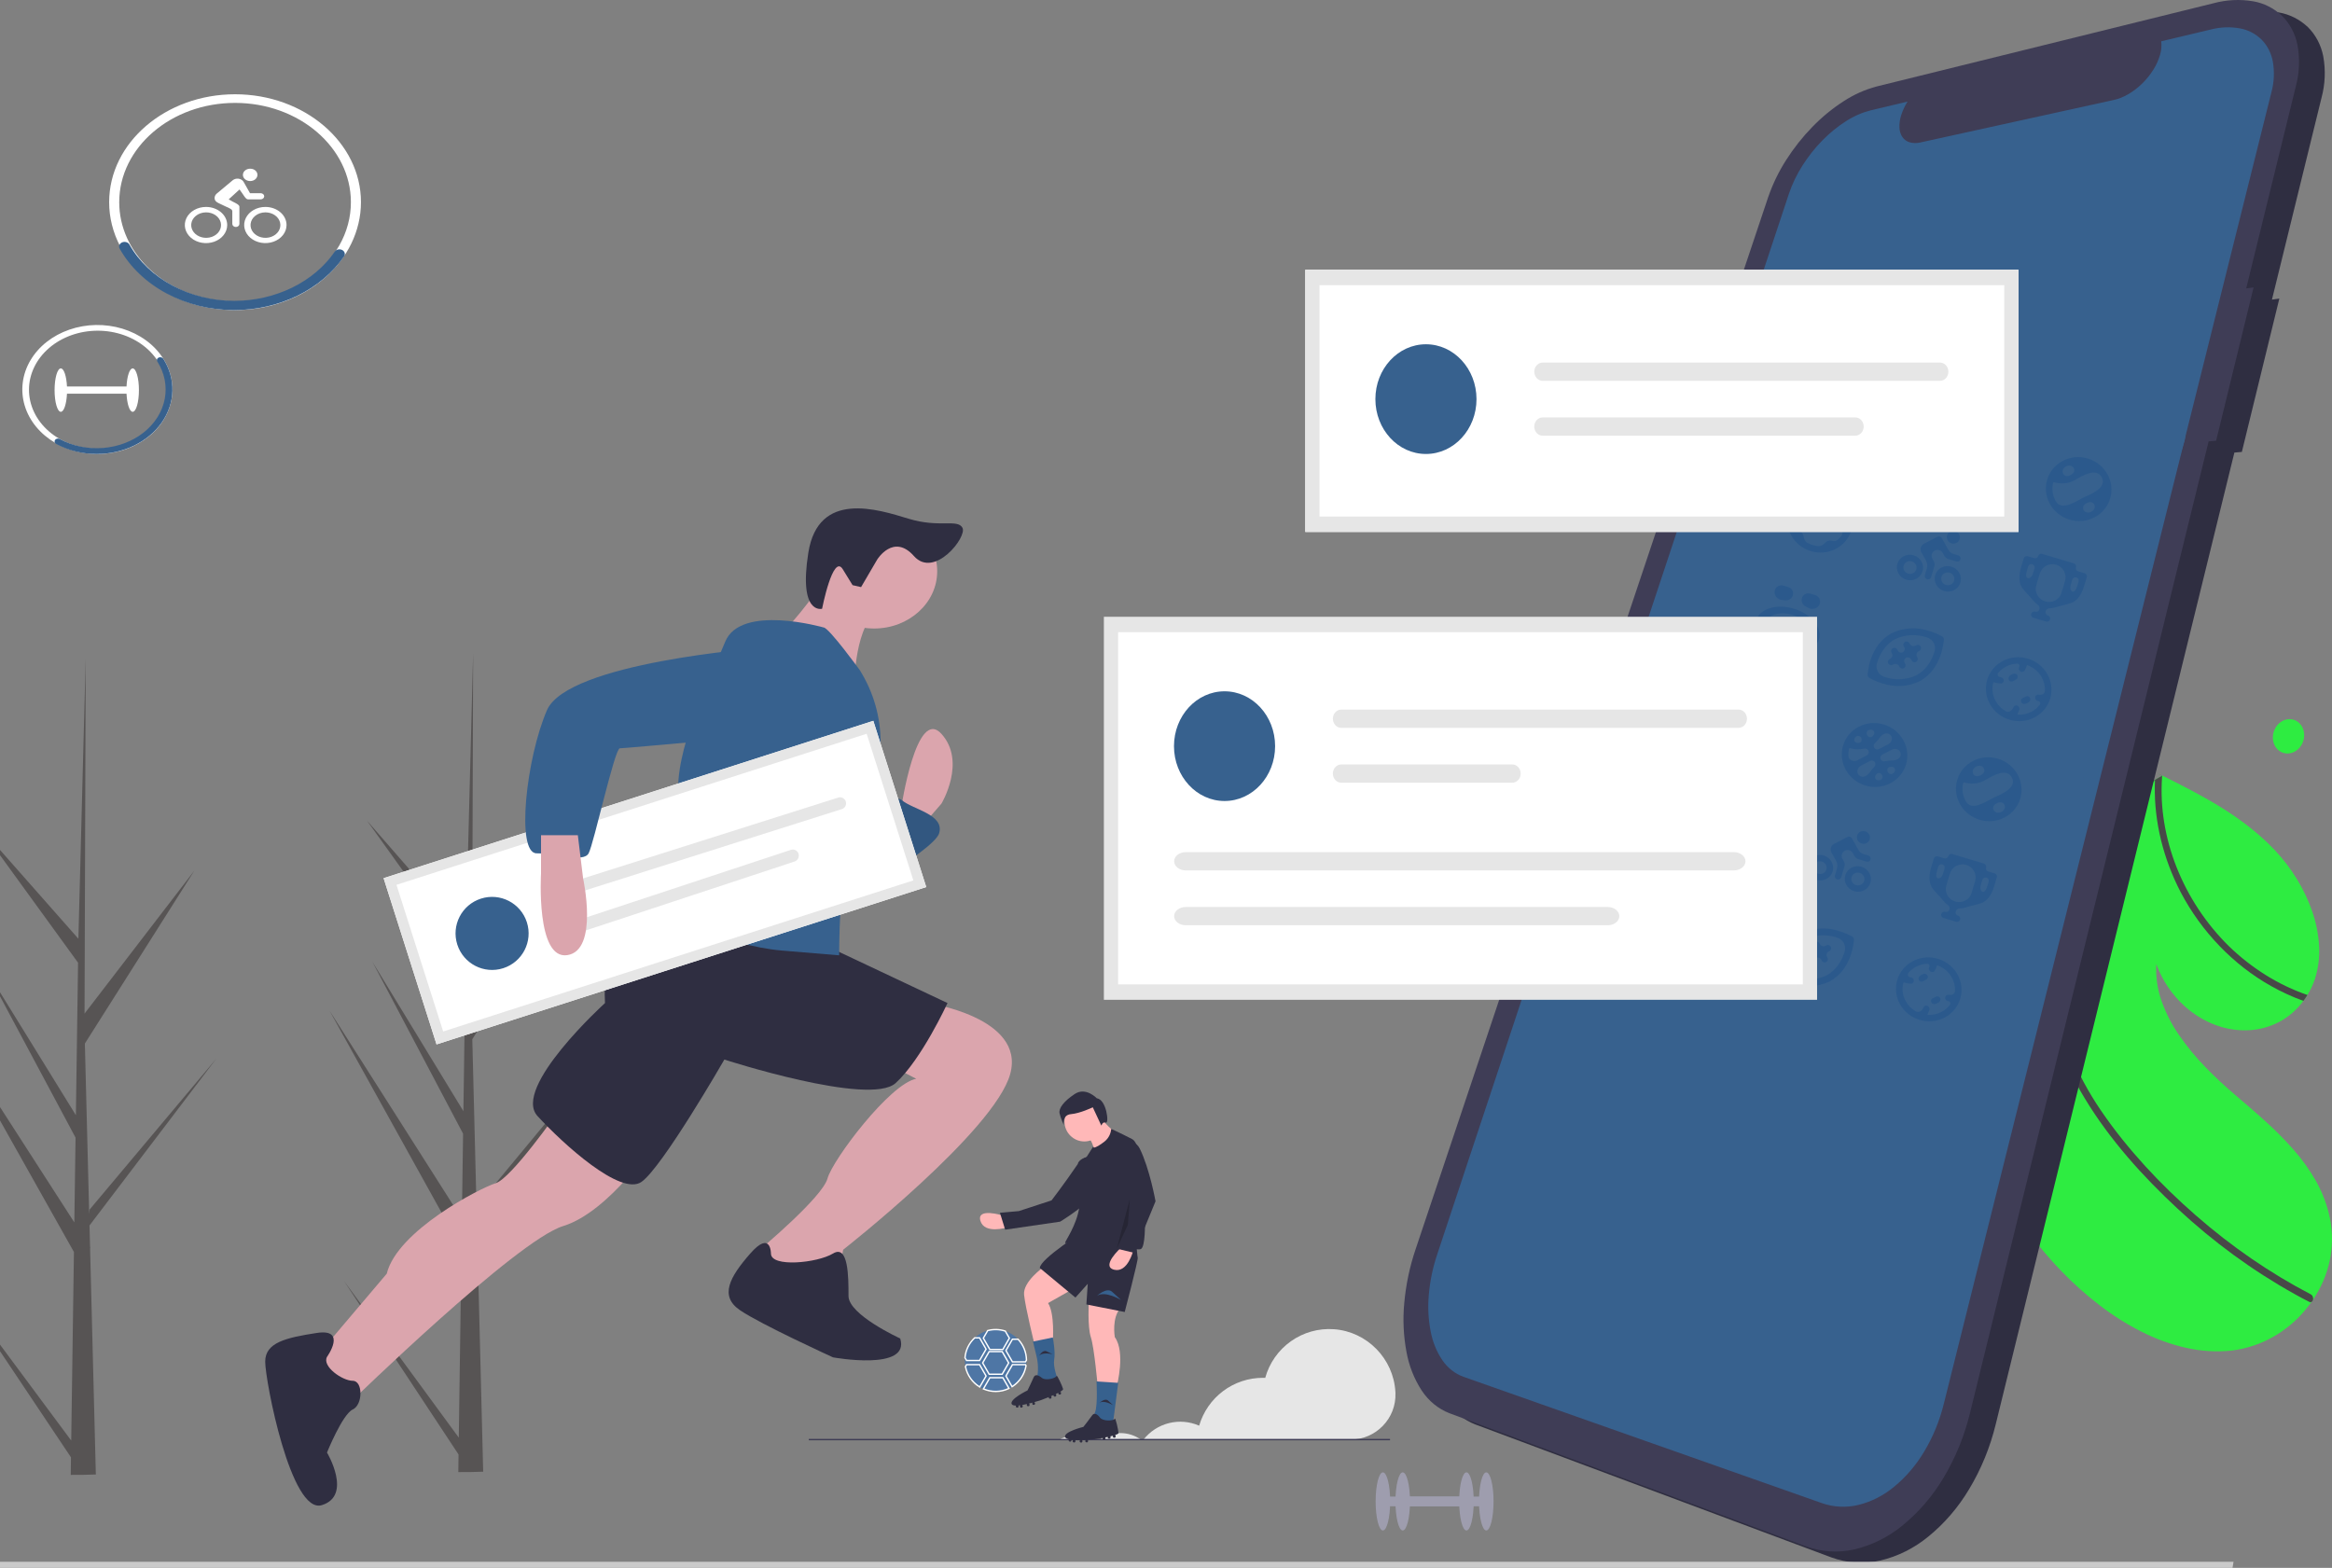 <svg width="1880" height="1264" viewBox="0 0 1880 1264" fill="none" xmlns="http://www.w3.org/2000/svg">
<rect x="0" y="0" width="1880" height="1264" fill="#808080" stroke="none"/>
<g clip-path="url(#clip0_3576_2823)">
<path d="M369.86 1159.01L277.404 1032.82L369.671 1172.59L369.478 1186.79C376.228 1186.83 382.912 1186.73 389.531 1186.48L384.945 1003.95L385.071 1002.54L384.902 1002.27L384.463 985.021L485.713 850.099L384.582 972.112L384.223 975.758L380.76 837.851L468.213 697.967L380.511 813.624L381.426 527.916L381.424 526.965L381.394 527.901L375.589 753.077L295.886 661.61L375.328 772.476L373.588 895.83L300.245 775.441L373.319 913.966L372.35 982.557L265.689 814.856L372.026 1006.49L369.86 1159.01Z" fill="#575454"/>
<path d="M57.412 1161.36L-35.916 1035.6L57.221 1174.89L57.027 1189.04C63.84 1189.09 70.587 1188.98 77.268 1188.73L72.639 1006.83L72.766 1005.42L72.596 1005.15L72.153 987.962L174.358 853.5L72.273 975.097L71.911 978.73L68.415 841.294L156.693 701.888L68.163 817.15L69.087 532.417L69.085 531.469L69.055 532.401L63.195 756.809L-17.26 665.655L62.932 776.141L61.176 899.075L-12.86 779.096L60.904 917.149L59.926 985.506L-47.741 818.377L59.599 1009.35L57.412 1161.36Z" fill="#575454"/>
<path d="M726.494 651.602C726.494 651.602 738.678 569.173 758.984 591.654C779.289 614.134 758.984 647.855 758.984 647.855L742.739 666.589L726.494 655.348V651.602Z" fill="#DBA5AD"/>
<path d="M675.102 679.272C675.102 679.272 718.284 637.377 726.921 644.995C735.557 652.612 761.466 656.42 757.148 671.655C752.83 686.889 662.148 736.4 662.148 736.4L675.102 679.272Z" fill="#37618E"/>
<path opacity="0.1" d="M675.102 679.272C675.102 679.272 718.284 637.377 726.921 644.995C735.557 652.612 761.466 656.42 757.148 671.655C752.83 686.889 662.148 736.4 662.148 736.4L675.102 679.272Z" fill="black"/>
<path d="M449.829 896.292C449.829 896.292 412.183 950.044 399.635 953.883C387.087 957.723 320.161 992.278 311.795 1026.83L253.235 1095.94L282.515 1130.5C282.515 1130.5 416.366 999.957 454.012 988.438C491.658 976.92 529.303 919.328 529.303 919.328L449.829 896.292Z" fill="#DBA5AD"/>
<path d="M747.061 808.464C747.061 808.464 827.023 819.949 814.398 865.89C801.772 911.83 679.725 1007.54 679.725 1007.54L675.516 1030.51L629.222 1038.17L608.18 1019.02L612.388 1007.54C612.388 1007.54 662.891 965.428 667.099 950.114C671.308 934.801 717.601 873.546 738.644 869.718L709.184 854.405L747.061 808.464Z" fill="#DBA5AD"/>
<path d="M263.614 1093.91C263.614 1093.91 280.219 1070.78 255.311 1074.63C230.402 1078.49 213.797 1082.34 213.797 1097.76C213.797 1113.19 234.554 1221.14 259.462 1213.43C284.371 1205.72 263.614 1171.02 263.614 1171.02C263.614 1171.02 276.068 1140.17 284.371 1136.32C292.673 1132.46 292.673 1113.19 284.371 1113.19C276.068 1113.19 259.462 1101.62 263.614 1093.91Z" fill="#2F2E41"/>
<path d="M621.521 1010.59C621.521 1010.59 621.521 991.567 604.847 1010.59C588.174 1029.61 579.837 1044.83 596.511 1056.24C613.184 1067.66 671.541 1094.29 671.541 1094.29C671.541 1094.29 734.066 1105.7 725.729 1079.07C725.729 1079.07 684.046 1060.05 684.046 1044.83C684.046 1029.61 684.046 1002.98 671.541 1010.59C659.036 1018.2 621.521 1022 621.521 1010.59Z" fill="#2F2E41"/>
<path d="M542.118 725.14C542.118 725.14 483.546 732.733 487.729 808.657C487.729 808.657 412.422 876.989 433.341 899.766C454.259 922.543 500.281 964.301 517.016 952.913C533.751 941.524 583.956 854.211 583.956 854.211C583.956 854.211 701.101 892.174 722.019 873.193C742.938 854.212 763.857 808.657 763.857 808.657L659.263 759.306L542.118 725.14Z" fill="#2F2E41"/>
<path d="M704.7 506.698C676.613 506.698 653.845 486.028 653.845 460.532C653.845 435.035 676.613 414.366 704.7 414.366C732.786 414.366 755.554 435.035 755.554 460.532C755.554 486.028 732.786 506.698 704.7 506.698Z" fill="#DBA5AD"/>
<path d="M667.667 463.91C667.667 463.91 638.111 505.914 629.667 509.733C621.223 513.551 688.778 551.737 688.778 551.737C688.778 551.737 688.778 502.096 709.889 490.64L667.667 463.91Z" fill="#DBA5AD"/>
<path d="M663.97 505.853C663.97 505.853 597.18 486.699 584.656 517.346C572.133 547.992 542.912 605.455 547.086 643.763C551.261 682.071 559.61 674.409 547.086 685.902C534.563 697.394 526.214 689.733 530.389 705.056C534.563 720.379 538.738 720.379 534.563 728.041C530.389 735.703 584.656 762.518 630.575 766.349L676.493 770.18C676.493 770.18 676.493 701.225 684.842 685.902C693.191 670.579 709.889 639.932 709.889 628.44V598.031C709.889 577.792 704.133 557.903 693.191 540.331C693.191 540.331 668.145 505.853 663.97 505.853Z" fill="#37618E"/>
<path d="M707.188 451.088C707.188 451.088 720.346 429.713 736.793 448.279C753.24 466.846 779.995 432.726 775.888 425.446C771.781 418.166 757.276 425.773 732.419 418.177C707.562 410.581 659.679 395.106 651.66 445.586C643.641 496.067 662.74 490.774 662.74 490.774C662.74 490.774 671.494 446.043 679.406 458.892L687.318 471.741L694.182 473.32L707.188 451.088Z" fill="#2F2E41"/>
<path d="M1633.7 991.146C1633.28 990.57 1632.87 989.993 1632.46 989.415C1632.04 988.837 1631.63 988.257 1631.22 987.676C1630.82 987.095 1630.41 986.512 1630.01 985.928C1629.6 985.343 1629.2 984.756 1628.8 984.165C1628.13 967.227 1628.12 950.438 1628.77 933.799C1629.41 917.279 1630.69 900.956 1632.63 884.832C1634.55 868.829 1637.09 853.073 1640.25 837.564C1643.39 822.174 1647.12 807.074 1651.46 792.265C1651.96 790.558 1652.46 788.857 1652.97 787.163C1653.49 785.469 1654.01 783.787 1654.54 782.115C1655.07 780.435 1655.61 778.763 1656.15 777.098C1656.7 775.434 1657.26 773.775 1657.82 772.123C1662 759.757 1666.6 747.694 1671.62 735.934C1676.61 724.255 1681.99 712.899 1687.78 701.867C1693.52 690.912 1699.64 680.294 1706.14 670.014C1712.59 659.811 1719.4 649.964 1726.57 640.474L1727.7 638.985L1728.84 637.505L1729.98 636.032L1731.12 634.567L1731.94 633.516L1732.77 632.468C1733.05 632.12 1733.33 631.774 1733.61 631.429C1733.89 631.084 1734.17 630.742 1734.46 630.405L1735.14 630L1735.82 629.599L1736.49 629.199L1737.17 628.8L1737.21 628.785L1737.25 628.763L1737.29 628.742L1737.34 628.725L1737.61 628.564L1737.87 628.401L1738.14 628.239L1738.39 628.076L1739.56 627.394L1740.73 626.723L1741.9 626.054L1743.06 625.378L1742.17 624.898L1739.95 623.701L1739.97 623.69C1740.16 623.779 1740.35 623.872 1740.54 623.97C1740.72 624.069 1740.91 624.163 1741.1 624.254C1741.29 624.351 1741.48 624.447 1741.66 624.543C1741.85 624.638 1742.04 624.736 1742.23 624.837L1742.44 624.936L1742.66 625.037L1742.88 625.139C1742.95 625.171 1743.02 625.208 1743.09 625.252C1743.15 625.288 1743.21 625.317 1743.28 625.341L1743.47 625.429L1743.66 625.518L1743.85 625.606C1751.94 629.625 1760.04 633.705 1768.04 637.983C1776.04 642.262 1783.91 646.721 1791.58 651.519C1799.22 656.281 1806.62 661.476 1813.76 667.082C1820.88 672.659 1827.62 678.788 1833.92 685.421C1840.58 692.472 1846.53 700.264 1851.68 708.667C1856.77 716.922 1860.96 725.793 1864.16 735.101C1867.23 743.962 1869.07 753.273 1869.59 762.724C1870.1 771.815 1868.92 780.924 1866.13 789.511C1865.75 790.63 1865.34 791.734 1864.9 792.823C1864.47 793.911 1864 794.983 1863.51 796.038C1863.01 797.093 1862.48 798.13 1861.93 799.148C1861.38 800.166 1860.79 801.166 1860.19 802.147C1859.93 802.557 1859.67 802.962 1859.41 803.363C1859.14 803.765 1858.87 804.163 1858.6 804.558C1858.33 804.952 1858.05 805.345 1857.77 805.736C1857.49 806.128 1857.21 806.516 1856.93 806.901C1851.63 814.121 1844.91 819.95 1837.25 823.955C1829.55 827.948 1821.18 830.2 1812.65 830.574C1803.69 830.98 1794.73 829.57 1786.25 826.416C1777.14 823.045 1768.69 817.898 1761.29 811.228C1758.73 808.936 1756.31 806.474 1754.04 803.856C1751.78 801.262 1749.68 798.519 1747.74 795.642C1745.81 792.79 1744.06 789.809 1742.48 786.717C1740.91 783.648 1739.53 780.472 1738.35 777.209C1737.79 787.345 1739.24 797.492 1742.6 806.969C1746.14 816.931 1750.96 826.303 1756.92 834.808C1763.2 843.865 1770.18 852.334 1777.77 860.126C1785.41 868.076 1793.53 875.528 1801.54 882.391C1809.56 889.254 1817.86 896.273 1825.9 903.594C1833.93 910.791 1841.57 918.48 1848.79 926.624C1855.79 934.491 1861.98 943.16 1867.26 952.478C1872.44 961.677 1876.19 971.742 1878.35 982.265C1880.66 993.729 1880.54 1005.61 1878.01 1017.02C1876.77 1022.57 1875.02 1027.97 1872.77 1033.13C1870.49 1038.33 1867.77 1043.28 1864.64 1047.93L1864.35 1048.35L1864.05 1048.77L1863.75 1049.2L1863.45 1049.62C1855.8 1060.46 1846.2 1069.5 1835.23 1076.2C1829.71 1079.56 1823.89 1082.32 1817.86 1084.43C1811.69 1086.58 1805.33 1088.07 1798.89 1088.86C1786.63 1090.08 1774.27 1089.31 1762.22 1086.58C1749.81 1083.76 1737.75 1079.38 1726.28 1073.53C1714.42 1067.51 1703.08 1060.34 1692.4 1052.11C1681.62 1043.84 1671.42 1034.72 1661.88 1024.83C1659.35 1022.21 1656.86 1019.54 1654.41 1016.82C1651.97 1014.1 1649.57 1011.34 1647.22 1008.53C1644.86 1005.72 1642.56 1002.87 1640.31 999.97C1638.06 997.074 1635.86 994.132 1633.7 991.146Z" fill="#2EEC41"/>
<path d="M1830.79 794.894C1823.22 790.627 1815.93 785.777 1808.99 780.381C1795.14 769.605 1782.76 756.752 1772.23 742.206C1767 734.989 1762.27 727.368 1758.07 719.404C1754.57 712.676 1751.46 705.715 1748.76 698.563C1746.12 691.585 1743.91 684.429 1742.12 677.14C1740.38 670.021 1739.09 662.783 1738.24 655.475C1737.41 648.317 1737.05 641.104 1737.15 633.89C1737.16 633.483 1737.17 633.079 1737.18 632.678C1737.19 632.276 1737.2 631.872 1737.21 631.465C1737.22 631.058 1737.23 630.657 1737.25 630.261L1737.3 629.062C1736.99 629.334 1736.67 629.609 1736.35 629.886L1735.4 630.723L1734.46 631.566L1733.52 632.411L1732.91 632.954L1732.31 633.501L1731.71 634.051L1731.11 634.603L1731.93 633.554L1732.78 632.471C1733.05 632.123 1733.33 631.776 1733.61 631.431C1733.89 631.086 1734.18 630.745 1734.47 630.407L1735.15 630.003L1735.83 629.602L1736.49 629.202L1737.16 628.804L1737.2 628.789L1737.24 628.767L1737.29 628.745L1737.33 628.728L1737.6 628.567L1737.87 628.405L1738.13 628.243L1738.39 628.08L1739.56 627.399L1740.73 626.728L1741.89 626.058L1743.06 625.387L1742.15 624.896L1739.93 623.696L1739.94 623.686C1740.13 623.775 1740.32 623.868 1740.51 623.966C1740.7 624.064 1740.89 624.159 1741.08 624.25C1741.27 624.347 1741.45 624.443 1741.64 624.538C1741.82 624.634 1742.01 624.732 1742.2 624.833L1742.41 624.932L1742.63 625.033L1742.85 625.134C1742.92 625.166 1743 625.203 1743.06 625.247L1743.04 625.63L1743.02 625.987L1743 626.344L1742.98 626.705C1742.16 638.856 1742.75 651.07 1744.72 663.064C1746.75 675.41 1750.07 687.463 1754.64 698.984C1759.35 710.911 1765.25 722.246 1772.22 732.792C1779.42 743.701 1787.67 753.747 1796.83 762.761C1806.06 771.708 1816.11 779.584 1826.85 786.26C1832.15 789.555 1837.61 792.543 1843.2 795.211C1848.75 797.853 1854.42 800.166 1860.19 802.14C1859.94 802.549 1859.68 802.954 1859.42 803.356C1859.15 803.757 1858.88 804.155 1858.61 804.55C1858.34 804.944 1858.06 805.337 1857.78 805.729C1857.5 806.12 1857.22 806.508 1856.94 806.894C1854.71 806.093 1852.49 805.241 1850.29 804.338C1848.08 803.436 1845.89 802.484 1843.71 801.482C1841.53 800.48 1839.36 799.429 1837.21 798.329C1835.06 797.229 1832.92 796.083 1830.79 794.894Z" fill="#484848"/>
<path d="M1680.82 885.706C1678.34 881.687 1676 877.594 1673.8 873.428C1671.6 869.261 1669.54 865.035 1667.63 860.75C1665.71 856.466 1663.94 852.127 1662.32 847.735C1660.7 843.342 1659.23 838.911 1657.92 834.442C1657.24 832.072 1656.62 829.693 1656.06 827.306C1655.49 824.919 1654.98 822.527 1654.51 820.133C1654.05 817.738 1653.64 815.338 1653.29 812.932C1652.93 810.526 1652.63 808.123 1652.38 805.721C1652.26 804.602 1652.14 803.481 1652.05 802.357C1651.95 801.234 1651.86 800.111 1651.78 798.99C1651.7 797.867 1651.64 796.745 1651.58 795.625C1651.53 794.504 1651.49 793.385 1651.46 792.268C1651.95 790.561 1652.45 788.861 1652.97 787.167C1653.48 785.473 1654 783.786 1654.53 782.106C1655.06 780.427 1655.59 778.755 1656.14 777.09C1656.69 775.425 1657.25 773.767 1657.81 772.114C1657.69 773.498 1657.58 774.886 1657.5 776.277C1657.41 777.669 1657.34 779.064 1657.29 780.464C1657.24 781.864 1657.2 783.267 1657.19 784.674C1657.17 786.08 1657.17 787.49 1657.19 788.902C1657.19 789.671 1657.2 790.441 1657.21 791.21C1657.23 791.979 1657.25 792.749 1657.27 793.519C1657.29 794.288 1657.33 795.057 1657.36 795.827C1657.4 796.597 1657.44 797.366 1657.49 798.136C1658.03 806.771 1659.28 815.337 1661.22 823.733C1663.18 832.231 1665.74 840.554 1668.88 848.627C1672.07 856.856 1675.75 864.851 1679.9 872.562C1684.12 880.407 1688.74 887.995 1693.72 895.291C1699.09 903.167 1704.77 910.836 1710.75 918.298C1716.73 925.759 1722.94 933.016 1729.37 940.069C1735.81 947.115 1742.44 953.944 1749.26 960.554C1756.08 967.165 1763.01 973.546 1770.06 979.699C1777.27 986.017 1784.63 992.095 1792.14 997.933C1799.65 1003.77 1807.28 1009.35 1815.03 1014.68C1822.78 1020 1830.65 1025.07 1838.63 1029.87C1846.61 1034.68 1854.68 1039.21 1862.84 1043.46C1863.22 1043.66 1863.56 1043.94 1863.84 1044.27C1864.12 1044.59 1864.35 1044.96 1864.51 1045.37C1864.67 1045.77 1864.77 1046.2 1864.79 1046.64C1864.82 1047.08 1864.76 1047.52 1864.64 1047.93C1864.59 1048.11 1864.53 1048.29 1864.46 1048.46C1864.39 1048.62 1864.3 1048.78 1864.2 1048.92C1864.1 1049.06 1863.99 1049.19 1863.86 1049.31C1863.73 1049.43 1863.6 1049.53 1863.45 1049.61C1863.3 1049.69 1863.14 1049.74 1862.97 1049.77C1862.81 1049.81 1862.64 1049.82 1862.47 1049.8C1862.3 1049.79 1862.13 1049.76 1861.96 1049.7C1861.79 1049.65 1861.63 1049.57 1861.48 1049.47C1860.47 1048.95 1859.46 1048.42 1858.45 1047.89C1857.44 1047.36 1856.44 1046.83 1855.43 1046.3C1854.43 1045.76 1853.43 1045.22 1852.43 1044.67C1851.42 1044.13 1850.42 1043.57 1849.42 1043.01C1841.11 1038.38 1832.9 1033.46 1824.8 1028.27C1816.7 1023.08 1808.73 1017.61 1800.87 1011.88C1793.02 1006.15 1785.31 1000.16 1777.74 993.91C1770.17 987.662 1762.77 981.166 1755.52 974.422C1748.52 967.928 1741.6 961.215 1734.86 954.275C1728.11 947.334 1721.53 940.17 1715.2 932.778C1708.87 925.386 1702.79 917.769 1697.03 909.922C1691.27 902.074 1685.84 894.006 1680.82 885.706Z" fill="#484848"/>
<path d="M1837.55 240.702L1831.59 241.542L1871.55 78.838C1874.49 67.973 1874.97 56.498 1872.95 45.389C1871.19 36.312 1866.84 28.066 1860.52 21.822C1853.9 15.578 1845.78 11.493 1837.11 10.037C1826.56 8.263 1815.78 8.787 1805.41 11.578L1533.85 78.673C1524.37 81.168 1515.3 85.217 1506.94 90.681C1497.86 96.542 1489.41 103.491 1481.76 111.399C1473.88 119.463 1466.82 128.406 1460.67 138.078C1454.67 147.441 1449.78 157.586 1446.11 168.273L1161.98 1016.14C1157.25 1030.09 1154.18 1044.62 1152.84 1059.41C1151.6 1072.53 1152.19 1085.78 1154.58 1098.71C1156.59 1109.95 1160.77 1120.6 1166.85 1129.95C1172.42 1138.45 1180.28 1144.89 1189.35 1148.37L1476.27 1255.53C1489.02 1260.24 1502.7 1261.12 1515.87 1258.09C1529.95 1254.76 1543.19 1248.15 1554.67 1238.7C1567.57 1228.19 1578.66 1215.3 1587.43 1200.61C1597.15 1184.48 1604.41 1166.76 1608.94 1148.12L1801.3 364.86L1807.33 364.336L1837.55 240.702Z" fill="#2F2E41"/>
<path d="M1816.79 231.693L1810.83 232.534L1850.79 69.83C1853.74 58.965 1854.22 47.489 1852.19 36.381C1850.43 27.304 1846.08 19.058 1839.76 12.814C1833.14 6.57 1825.03 2.485 1816.36 1.029C1805.8 -0.745 1795.02 -0.221 1784.65 2.569L1513.09 69.665C1503.61 72.16 1494.54 76.209 1486.19 81.673C1477.1 87.534 1468.65 94.483 1461 102.391C1453.13 110.455 1446.06 119.397 1439.91 129.07C1433.91 138.433 1429.02 148.578 1425.35 159.265L1141.22 1007.14C1136.49 1021.08 1133.43 1035.62 1132.09 1050.4C1130.84 1063.52 1131.43 1076.77 1133.83 1089.71C1135.83 1100.94 1140.01 1111.59 1146.09 1120.94C1151.67 1129.45 1159.53 1135.88 1168.59 1139.36L1455.51 1246.52C1468.26 1251.23 1481.94 1252.12 1495.11 1249.08C1509.19 1245.75 1522.43 1239.14 1533.92 1229.69C1546.81 1219.18 1557.9 1206.29 1566.68 1191.61C1576.39 1175.47 1583.66 1157.75 1588.18 1139.11L1780.54 355.852L1786.58 355.328L1816.79 231.693Z" fill="#3F3D56"/>
<path d="M1782.25 23.799L1742.33 33.287C1742.77 37.034 1742.42 40.839 1741.32 44.423C1740.08 48.614 1738.28 52.586 1735.97 56.21C1730.78 64.437 1723.85 71.2 1715.77 75.935C1714.8 76.493 1713.83 77.009 1712.87 77.482C1711.91 77.955 1710.95 78.384 1709.98 78.77C1709.03 79.156 1708.08 79.497 1707.13 79.792C1706.19 80.088 1705.25 80.337 1704.33 80.54L1548.26 114.827C1545.36 115.557 1542.35 115.52 1539.47 114.719C1537.15 114.043 1535.1 112.549 1533.65 110.471C1532.19 108.24 1531.37 105.594 1531.28 102.86C1531.16 99.372 1531.67 95.892 1532.78 92.615C1533.06 91.731 1533.37 90.841 1533.73 89.944C1534.08 89.048 1534.47 88.152 1534.89 87.255C1535.3 86.355 1535.75 85.458 1536.24 84.567C1536.74 83.675 1537.25 82.784 1537.8 81.894L1508.25 88.918C1501.13 90.728 1494.31 93.721 1488.04 97.79C1481.18 102.173 1474.81 107.386 1469.03 113.329C1463.08 119.401 1457.75 126.144 1453.11 133.444C1448.6 140.497 1444.92 148.146 1442.18 156.205L1158.59 1011.44C1155.06 1021.95 1152.79 1032.91 1151.85 1044.05C1150.97 1053.88 1151.49 1063.8 1153.38 1073.46C1154.95 1081.81 1158.16 1089.7 1162.8 1096.58C1167.04 1102.82 1172.96 1107.49 1179.75 1109.94L1468.78 1211.82C1478.31 1215.14 1488.49 1215.63 1498.27 1213.25C1508.67 1210.67 1518.45 1205.69 1526.93 1198.66C1536.42 1190.87 1544.59 1181.34 1551.08 1170.51C1558.25 1158.62 1563.64 1145.56 1567.03 1131.83L1831.11 74.561C1833.33 66.49 1833.74 57.963 1832.31 49.686C1831.07 42.903 1827.91 36.709 1823.27 31.969C1818.4 27.23 1812.4 24.09 1805.95 22.914C1798.08 21.479 1790.01 21.78 1782.25 23.799Z" fill="#37618E"/>
<path d="M1441.34 260.159C1444.51 249.578 1455.66 243.57 1466.24 246.739L1747.56 331.016C1758.14 334.186 1764.15 345.333 1760.98 355.914L1571.38 988.822C1568.21 999.403 1557.07 1005.41 1546.48 1002.24L1265.16 917.964C1254.58 914.795 1248.57 903.647 1251.74 893.066L1441.34 260.159Z" fill="#37618E"/>
<path d="M1507.09 546.609C1510.41 548.44 1513.92 549.902 1517.56 550.966C1527.36 554.271 1538.03 553.701 1547.25 549.38C1565.78 539.677 1567 516.577 1567.11 515.616C1567.14 515.098 1567.02 514.579 1566.76 514.119C1566.51 513.659 1566.12 513.278 1565.65 513.02C1562.33 511.194 1558.82 509.732 1555.18 508.663C1550.31 507.007 1545.18 506.297 1540.06 506.574C1534.95 506.851 1529.96 508.11 1525.39 510.277C1506.79 519.903 1505.74 543.052 1505.63 544.013C1505.6 544.531 1505.72 545.05 1505.98 545.51C1506.23 545.97 1506.62 546.351 1507.09 546.609ZM1528.12 515.127C1536 511.487 1545.12 511.051 1553.46 513.914C1558.34 515.361 1561.09 520.43 1559.57 525.281C1557.51 531.864 1553.29 540.068 1544.71 544.5C1536.77 548.163 1527.59 548.591 1519.2 545.69C1514.43 544.266 1511.74 539.318 1513.2 534.565C1515.23 527.945 1519.44 519.622 1528.12 515.127Z" fill="#1F538B" fill-opacity="0.49"/>
<path d="M1523.34 531.343C1522.02 532.021 1521.53 533.654 1522.25 534.946C1522.94 536.179 1524.49 536.641 1525.74 535.991L1526.42 535.636C1528.06 534.788 1530.07 535.391 1530.97 536.998L1531.35 537.67C1532.04 538.902 1533.58 539.365 1534.83 538.714C1536.15 538.033 1536.64 536.398 1535.91 535.109L1535.47 534.332C1534.66 532.889 1535.2 531.061 1536.67 530.299C1538.08 529.571 1539.81 530.091 1540.58 531.475L1541.18 532.564C1541.87 533.799 1543.41 534.264 1544.67 533.613C1545.98 532.933 1546.47 531.3 1545.74 530.012L1545.44 529.485C1544.56 527.906 1545.15 525.904 1546.77 525.074L1547.3 524.797C1548.62 524.12 1549.11 522.489 1548.39 521.199C1547.7 519.966 1546.15 519.505 1544.9 520.159L1544.22 520.516C1542.58 521.37 1540.56 520.766 1539.66 519.152L1539.29 518.479C1538.6 517.243 1537.06 516.778 1535.8 517.429C1534.49 518.11 1534 519.742 1534.73 521.03L1535.17 521.81C1535.98 523.252 1535.44 525.08 1533.97 525.843C1532.56 526.571 1530.83 526.05 1530.06 524.667L1529.46 523.578C1528.77 522.343 1527.23 521.878 1525.97 522.529C1524.66 523.209 1524.17 524.842 1524.9 526.13L1525.19 526.657C1526.08 528.236 1525.48 530.238 1523.87 531.068L1523.34 531.343Z" fill="#1F538B" fill-opacity="0.49"/>
<path d="M1434.6 788.596C1437.91 790.427 1441.42 791.888 1445.06 792.952C1454.87 796.258 1465.54 795.688 1474.76 791.366C1493.29 781.664 1494.5 758.563 1494.62 757.602C1494.65 757.085 1494.53 756.565 1494.27 756.105C1494.01 755.646 1493.63 755.264 1493.16 755.007C1489.84 753.18 1486.33 751.719 1482.69 750.65C1477.82 748.994 1472.68 748.284 1467.57 748.561C1462.46 748.838 1457.47 750.097 1452.9 752.264C1434.3 761.89 1433.25 785.039 1433.14 786C1433.11 786.518 1433.23 787.037 1433.48 787.497C1433.74 787.957 1434.13 788.338 1434.6 788.596ZM1455.62 757.114C1463.51 753.473 1472.62 753.037 1480.97 755.901C1485.84 757.348 1488.6 762.417 1487.08 767.268C1485.02 773.85 1480.8 782.055 1472.22 786.487C1464.28 790.15 1455.1 790.578 1446.7 787.677C1441.94 786.253 1439.25 781.305 1440.71 776.551C1442.74 769.932 1446.95 761.608 1455.62 757.114Z" fill="#1F538B" fill-opacity="0.49"/>
<path d="M1450.85 773.33C1449.53 774.008 1449.04 775.641 1449.76 776.933C1450.45 778.165 1452 778.628 1453.25 777.977L1453.93 777.623C1455.57 776.775 1457.58 777.378 1458.48 778.985L1458.85 779.656C1459.54 780.889 1461.09 781.351 1462.34 780.701C1463.66 780.02 1464.14 778.385 1463.42 777.095L1462.98 776.318C1462.17 774.876 1462.71 773.048 1464.18 772.286C1465.59 771.557 1467.32 772.078 1468.08 773.461L1468.69 774.55C1469.38 775.786 1470.92 776.251 1472.18 775.6C1473.49 774.919 1473.98 773.287 1473.25 771.999L1472.95 771.472C1472.06 769.893 1472.66 767.891 1474.27 767.061L1474.81 766.784C1476.13 766.107 1476.62 764.476 1475.9 763.186C1475.21 761.952 1473.66 761.492 1472.41 762.146L1471.72 762.503C1470.09 763.357 1468.07 762.752 1467.17 761.139L1466.8 760.466C1466.11 759.23 1464.57 758.765 1463.31 759.416C1462 760.096 1461.51 761.729 1462.24 763.017L1462.68 763.797C1463.49 765.239 1462.94 767.067 1461.47 767.829C1460.07 768.558 1458.34 768.037 1457.57 766.654L1456.97 765.565C1456.28 764.33 1454.73 763.865 1453.48 764.515C1452.17 765.196 1451.68 766.829 1452.41 768.116L1452.7 768.644C1453.59 770.223 1452.99 772.224 1451.38 773.054L1450.85 773.33Z" fill="#1F538B" fill-opacity="0.49"/>
<path d="M1435.81 525.134C1449.81 529.328 1463.52 525.013 1466.37 515.517C1469.21 506.022 1460.13 494.879 1446.13 490.684C1432.13 486.489 1418.42 490.805 1415.57 500.301C1412.73 509.797 1421.81 520.939 1435.81 525.134ZM1444.66 495.606C1454.66 498.602 1461.14 506.559 1459.11 513.344C1457.08 520.128 1447.29 523.209 1437.28 520.213C1427.28 517.216 1420.8 509.259 1422.83 502.475C1424.86 495.691 1434.65 492.609 1444.66 495.606ZM1445.37 480.014C1446.23 477.153 1444.61 474.139 1441.74 473.282L1437.73 472.08C1434.79 471.2 1431.7 472.868 1430.82 475.807C1429.66 479.675 1432.92 483.53 1436.95 483.81C1437.62 483.857 1438.3 483.919 1438.98 483.997C1441.8 484.316 1444.56 482.725 1445.37 480.014ZM1467.1 486.675C1467.98 483.737 1466.31 480.641 1463.37 479.761L1459.36 478.559C1456.5 477.702 1453.49 479.327 1452.63 482.188C1451.82 484.899 1453.25 487.747 1455.78 489.027C1456.39 489.337 1456.99 489.658 1457.58 489.991C1461.1 491.972 1465.94 490.543 1467.1 486.675Z" fill="#1F538B" fill-opacity="0.49"/>
<path d="M1434.51 506.951C1434.97 507.756 1435 508.744 1434.58 509.574C1433.55 511.633 1435.3 514.002 1437.57 513.59L1437.77 513.553C1438.69 513.387 1439.62 513.667 1440.29 514.307L1440.44 514.45C1442.11 516.041 1444.88 515.028 1445.14 512.738C1445.25 511.815 1445.82 511.004 1446.65 510.587C1448.71 509.547 1448.66 506.578 1446.56 505.612L1446.45 505.56C1445.61 505.176 1445.02 504.401 1444.85 503.496C1444.43 501.181 1441.54 500.314 1439.91 502.017C1439.27 502.682 1438.35 503 1437.44 502.862L1437.32 502.843C1435.03 502.494 1433.35 504.946 1434.51 506.951Z" fill="#1F538B" fill-opacity="0.49"/>
<path d="M1363.32 767.121C1377.32 771.315 1391.03 767 1393.88 757.504C1396.72 748.008 1387.64 736.865 1373.64 732.671C1359.63 728.476 1345.93 732.792 1343.08 742.288C1340.24 751.784 1349.31 762.925 1363.32 767.121ZM1372.16 737.592C1382.17 740.589 1388.65 748.546 1386.62 755.33C1384.59 762.114 1374.8 765.196 1364.79 762.199C1354.79 759.203 1348.31 751.246 1350.34 744.462C1352.37 737.677 1362.16 734.596 1372.16 737.592ZM1372.88 722.001C1373.74 719.14 1372.11 716.125 1369.25 715.268L1365.24 714.067C1362.3 713.186 1359.21 714.855 1358.33 717.793C1357.17 721.661 1360.43 725.517 1364.45 725.797C1365.13 725.844 1365.81 725.906 1366.49 725.983C1369.31 726.303 1372.07 724.712 1372.88 722.001ZM1394.61 728.662C1395.49 725.724 1393.82 722.628 1390.88 721.748L1386.87 720.546C1384.01 719.689 1380.99 721.313 1380.14 724.174C1379.33 726.886 1380.76 729.734 1383.28 731.013C1383.9 731.323 1384.5 731.645 1385.09 731.978C1388.61 733.959 1393.45 732.53 1394.61 728.662Z" fill="#1F538B" fill-opacity="0.49"/>
<path d="M1362.02 748.937C1362.48 749.743 1362.51 750.731 1362.09 751.561C1361.05 753.619 1362.81 755.989 1365.08 755.576L1365.28 755.539C1366.19 755.374 1367.13 755.654 1367.8 756.294L1367.95 756.436C1369.62 758.028 1372.39 757.014 1372.65 754.725C1372.76 753.802 1373.33 752.991 1374.16 752.573C1376.22 751.534 1376.17 748.565 1374.07 747.599L1373.96 747.546C1373.12 747.162 1372.52 746.388 1372.36 745.483C1371.94 743.167 1369.04 742.301 1367.42 744.003C1366.78 744.668 1365.86 744.987 1364.95 744.848L1364.83 744.83C1362.54 744.481 1360.86 746.933 1362.02 748.937Z" fill="#1F538B" fill-opacity="0.49"/>
<path d="M1552.67 451.903C1553.76 453.858 1554.02 456.173 1553.37 458.319L1551.76 463.706C1551.34 465.109 1552.14 466.587 1553.54 467.007C1554.94 467.427 1556.42 466.631 1556.84 465.228L1559.46 456.483C1559.85 455.189 1559.68 453.756 1559.01 452.558L1557.81 450.412C1556.5 448.061 1557.39 445.088 1559.78 443.847C1562.06 442.661 1564.88 443.504 1566.14 445.753L1567.49 448.162C1568.16 449.36 1569.31 450.28 1570.65 450.68L1577.29 452.671C1578.65 453.078 1580.08 452.306 1580.49 450.947C1580.9 449.588 1580.13 448.157 1578.77 447.75L1574.75 446.545C1573.06 446.04 1571.64 444.901 1570.78 443.367L1565.44 433.816C1565.27 433.517 1565.04 433.252 1564.77 433.035C1564.5 432.819 1564.19 432.657 1563.86 432.557C1563.52 432.457 1563.18 432.422 1562.83 432.453C1562.48 432.485 1562.15 432.582 1561.85 432.74L1551.06 438.338C1549.82 438.98 1548.92 440.057 1548.52 441.371C1548.13 442.685 1548.29 444.079 1548.97 445.297L1552.67 451.903Z" fill="#1F538B" fill-opacity="0.49"/>
<path d="M1573.28 438.061C1576.09 438.902 1579.02 437.38 1579.83 434.662C1580.65 431.944 1579.03 429.059 1576.23 428.219C1573.42 427.378 1570.49 428.9 1569.67 431.618C1568.86 434.336 1570.47 437.221 1573.28 438.061Z" fill="#1F538B" fill-opacity="0.49"/>
<path d="M1573.2 456.808C1567.6 455.129 1561.72 458.179 1560.09 463.607C1558.47 469.035 1561.7 474.815 1567.3 476.493C1572.91 478.172 1578.78 475.122 1580.41 469.694C1582.04 464.266 1578.8 458.486 1573.2 456.808ZM1568.78 471.572C1565.98 470.733 1564.36 467.843 1565.17 465.129C1565.98 462.415 1568.92 460.89 1571.73 461.729C1574.53 462.568 1576.14 465.458 1575.33 468.172C1574.52 470.886 1571.58 472.411 1568.78 471.572ZM1536.82 467.363C1542.43 469.041 1548.31 465.992 1549.93 460.564C1551.56 455.135 1548.32 449.356 1542.72 447.678C1537.12 445.999 1531.24 449.049 1529.61 454.477C1527.99 459.905 1531.22 465.685 1536.82 467.363ZM1541.25 452.599C1544.05 453.438 1545.67 456.328 1544.85 459.042C1544.04 461.756 1541.1 463.281 1538.3 462.442C1535.5 461.602 1533.88 458.713 1534.69 455.999C1535.51 453.285 1538.45 451.76 1541.25 452.599Z" fill="#1F538B" fill-opacity="0.49"/>
<path d="M1480.18 693.889C1481.27 695.844 1481.52 698.159 1480.88 700.305L1479.27 705.693C1478.85 707.095 1479.64 708.573 1481.05 708.993C1482.45 709.414 1483.93 708.617 1484.35 707.215L1486.97 698.47C1487.35 697.175 1487.19 695.743 1486.52 694.544L1485.32 692.399C1484 690.048 1484.89 687.074 1487.29 685.834C1489.57 684.648 1492.39 685.491 1493.65 687.739L1494.99 690.149C1495.67 691.347 1496.82 692.266 1498.15 692.666L1504.8 694.658C1506.16 695.065 1507.59 694.293 1508 692.934C1508.41 691.575 1507.63 690.143 1506.28 689.736L1502.25 688.532C1500.57 688.027 1499.15 686.887 1498.29 685.354L1492.95 675.803C1492.78 675.504 1492.55 675.238 1492.28 675.022C1492.01 674.806 1491.7 674.643 1491.37 674.543C1491.03 674.444 1490.68 674.408 1490.34 674.44C1489.99 674.471 1489.66 674.569 1489.35 674.727L1478.56 680.325C1477.32 680.967 1476.43 682.044 1476.03 683.358C1475.64 684.672 1475.8 686.066 1476.48 687.283L1480.18 693.889Z" fill="#1F538B" fill-opacity="0.49"/>
<path d="M1500.79 680.048C1503.59 680.888 1506.53 679.366 1507.34 676.648C1508.16 673.93 1506.54 671.046 1503.74 670.205C1500.93 669.365 1498 670.887 1497.18 673.605C1496.37 676.323 1497.98 679.208 1500.79 680.048Z" fill="#1F538B" fill-opacity="0.49"/>
<path d="M1500.71 698.794C1495.11 697.116 1489.23 700.166 1487.6 705.594C1485.97 711.022 1489.21 716.802 1494.81 718.48C1500.41 720.158 1506.29 717.109 1507.92 711.681C1509.54 706.252 1506.31 700.473 1500.71 698.794ZM1496.28 713.559C1493.48 712.719 1491.87 709.83 1492.68 707.116C1493.49 704.401 1496.43 702.877 1499.23 703.716C1502.03 704.555 1503.65 707.445 1502.84 710.159C1502.03 712.873 1499.09 714.398 1496.28 713.559ZM1464.33 709.35C1469.94 711.028 1475.81 707.979 1477.44 702.55C1479.07 697.122 1475.83 691.343 1470.23 689.664C1464.63 687.986 1458.75 691.035 1457.12 696.464C1455.5 701.892 1458.73 707.671 1464.33 709.35ZM1468.76 694.586C1471.56 695.425 1473.17 698.315 1472.36 701.029C1471.55 703.743 1468.61 705.268 1465.81 704.428C1463.01 703.589 1461.39 700.699 1462.2 697.985C1463.02 695.271 1465.95 693.746 1468.76 694.586Z" fill="#1F538B" fill-opacity="0.49"/>
<path d="M1634.79 530.982C1631.46 529.977 1627.96 529.622 1624.51 529.94C1621.05 530.257 1617.71 531.24 1614.67 532.832C1601.9 539.458 1597.22 555.071 1604.24 567.633C1607.66 573.738 1613.27 578.214 1620.04 580.243C1626.81 582.271 1633.95 581.615 1640.16 578.393C1652.94 571.766 1657.62 556.153 1650.59 543.592C1648.92 540.592 1646.67 537.932 1643.96 535.768C1641.25 533.603 1638.13 531.977 1634.79 530.982ZM1637.61 573.838C1634.2 575.614 1630.34 576.424 1626.45 576.18C1626.4 576.176 1626.36 576.129 1626.38 576.082C1626.69 575.039 1627.1 574.035 1627.62 573.083C1628.33 571.785 1628.15 570.105 1626.97 569.207C1625.83 568.332 1624.18 568.525 1623.43 569.754C1623.17 570.186 1622.92 570.627 1622.69 571.076C1621.6 573.208 1619.18 574.604 1617.09 573.434C1613.65 571.508 1610.79 568.675 1608.88 565.227C1606.35 560.705 1605.63 555.463 1606.85 550.527C1606.93 550.19 1607.28 550.007 1607.62 550.107C1609.36 550.635 1611.16 550.946 1612.97 551.035C1614.42 551.106 1615.51 549.818 1615.37 548.374C1615.24 546.98 1614.02 545.965 1612.62 545.848C1612.56 545.843 1612.5 545.837 1612.44 545.832C1610.67 545.663 1609.89 543.67 1611.04 542.31C1612.74 540.298 1614.84 538.622 1617.22 537.385C1619.96 535.956 1622.99 535.151 1626.09 535.013C1627.53 534.949 1628.5 536.389 1627.81 537.661C1627.21 538.774 1627.4 540.21 1628.42 540.954L1628.75 541.187C1629.91 542.031 1631.55 541.801 1632.27 540.556C1633.02 539.253 1633.62 537.868 1634.05 536.426C1634.09 536.295 1634.22 536.218 1634.35 536.264C1639.3 538.016 1643.4 541.426 1645.96 545.994C1647.89 549.447 1648.76 553.323 1648.52 557.163C1648.39 559.235 1646.26 560.373 1644.2 560.112C1643.84 560.067 1643.48 560.031 1643.12 560.003C1641.68 559.894 1640.57 561.149 1640.67 562.588L1640.68 562.826C1640.77 564.095 1641.86 565.042 1643.13 565.159C1644.62 565.297 1645.32 566.963 1644.41 568.157C1642.61 570.506 1640.29 572.448 1637.61 573.838Z" fill="#1F538B" fill-opacity="0.49"/>
<path d="M1631.24 562.445C1630.92 562.612 1630.6 562.788 1630.29 562.972C1629.01 563.723 1628.85 565.434 1629.8 566.565C1630.72 567.651 1632.32 567.789 1633.57 567.116C1633.64 567.078 1633.71 567.039 1633.79 567.002C1634.16 566.807 1634.55 566.626 1634.94 566.46C1636.28 565.888 1637.14 564.45 1636.74 563.045C1636.36 561.696 1634.97 560.88 1633.65 561.372C1632.83 561.682 1632.02 562.04 1631.24 562.445ZM1621.05 544.224C1621 544.246 1620.96 544.267 1620.92 544.288C1619.61 544.945 1618.82 546.417 1619.28 547.804C1619.71 549.139 1621.14 549.898 1622.43 549.333C1622.82 549.16 1623.21 548.974 1623.6 548.777C1624.31 548.404 1625.01 547.993 1625.67 547.547C1626.9 546.723 1627 545.006 1625.99 543.915C1625.03 542.867 1623.42 542.794 1622.22 543.55C1621.84 543.79 1621.45 544.015 1621.05 544.224Z" fill="#1F538B" fill-opacity="0.49"/>
<path d="M1562.3 772.969C1558.97 771.963 1555.47 771.609 1552.01 771.927C1548.56 772.244 1545.22 773.227 1542.18 774.819C1529.4 781.445 1524.73 797.058 1531.75 809.62C1535.17 815.725 1540.77 820.201 1547.54 822.229C1554.32 824.258 1561.46 823.602 1567.67 820.38C1580.45 813.752 1585.12 798.139 1578.09 785.579C1576.43 782.578 1574.18 779.919 1571.47 777.755C1568.76 775.59 1565.64 773.964 1562.3 772.969ZM1565.12 815.825C1561.71 817.601 1557.84 818.411 1553.95 818.166C1553.91 818.163 1553.87 818.116 1553.88 818.068C1554.19 817.026 1554.61 816.021 1555.13 815.07C1555.84 813.772 1555.65 812.092 1554.48 811.193C1553.34 810.319 1551.69 810.512 1550.94 811.741C1550.68 812.173 1550.43 812.614 1550.2 813.063C1549.11 815.195 1546.69 816.591 1544.6 815.421C1541.16 813.495 1538.3 810.661 1536.39 807.214C1533.86 802.692 1533.14 797.45 1534.36 792.514C1534.44 792.177 1534.79 791.994 1535.13 792.093C1536.87 792.621 1538.67 792.932 1540.48 793.022C1541.93 793.093 1543.01 791.805 1542.88 790.361C1542.75 788.967 1541.53 787.952 1540.13 787.834C1540.07 787.829 1540.01 787.824 1539.95 787.818C1538.18 787.65 1537.4 785.656 1538.55 784.297C1540.25 782.285 1542.34 780.609 1544.73 779.371C1547.47 777.943 1550.5 777.137 1553.6 777C1555.04 776.936 1556 778.375 1555.32 779.647C1554.72 780.761 1554.91 782.197 1555.93 782.94L1556.25 783.173C1557.42 784.018 1559.06 783.788 1559.77 782.543C1560.52 781.239 1561.12 779.855 1561.56 778.413C1561.6 778.282 1561.73 778.205 1561.86 778.251C1566.81 780.003 1570.9 783.413 1573.46 787.98C1575.4 791.434 1576.27 795.31 1576.03 799.15C1575.9 801.222 1573.76 802.36 1571.7 802.099C1571.35 802.054 1570.99 802.017 1570.63 801.99C1569.19 801.881 1568.08 803.135 1568.18 804.575L1568.19 804.813C1568.28 806.081 1569.37 807.029 1570.64 807.146C1572.13 807.284 1572.83 808.95 1571.92 810.144C1570.12 812.492 1567.8 814.434 1565.12 815.825Z" fill="#1F538B" fill-opacity="0.49"/>
<path d="M1558.75 804.432C1558.43 804.599 1558.11 804.774 1557.8 804.959C1556.52 805.71 1556.36 807.421 1557.31 808.552C1558.22 809.638 1559.83 809.775 1561.08 809.103C1561.15 809.064 1561.22 809.026 1561.3 808.989C1561.67 808.794 1562.06 808.613 1562.45 808.447C1563.79 807.875 1564.64 806.437 1564.25 805.031C1563.87 803.683 1562.47 802.867 1561.16 803.359C1560.34 803.668 1559.53 804.026 1558.75 804.432ZM1548.55 786.211C1548.51 786.232 1548.47 786.254 1548.43 786.275C1547.12 786.932 1546.33 788.403 1546.78 789.791C1547.22 791.126 1548.65 791.884 1549.94 791.32C1550.33 791.147 1550.72 790.961 1551.1 790.763C1551.82 790.391 1552.51 789.98 1553.18 789.533C1554.41 788.71 1554.5 786.993 1553.5 785.902C1552.54 784.854 1550.93 784.781 1549.73 785.537C1549.35 785.776 1548.95 786.001 1548.55 786.211Z" fill="#1F538B" fill-opacity="0.49"/>
<path d="M1680.49 462.133L1675.33 460.588C1673.97 460.181 1673.2 458.749 1673.61 457.39C1673.8 456.737 1673.72 456.031 1673.38 455.427C1673.05 454.823 1672.48 454.37 1671.8 454.168L1646.41 446.56C1645.73 446.358 1645.01 446.424 1644.4 446.743C1643.78 447.062 1643.33 447.607 1643.13 448.26C1642.72 449.619 1641.29 450.391 1639.93 449.984L1634.77 448.438C1634.1 448.237 1633.38 448.302 1632.76 448.621C1632.15 448.94 1631.69 449.486 1631.5 450.138L1629.29 457.52C1627.09 464.851 1627.68 470.825 1630.76 474.657C1633.44 477.985 1636.72 481.199 1639.44 484.496C1640.38 485.646 1641.49 486.66 1642.71 487.509C1643.88 488.318 1644.54 489.752 1644.13 491.114L1644.06 491.356C1643.64 492.759 1642.16 493.555 1640.76 493.135L1640.68 493.111C1639.32 492.704 1637.89 493.476 1637.48 494.835C1637.07 496.194 1637.85 497.625 1639.2 498.033L1649.52 501.123C1650.88 501.53 1652.31 500.759 1652.72 499.4C1653.13 498.041 1652.35 496.609 1651 496.202L1650.92 496.178C1649.51 495.758 1648.72 494.28 1649.14 492.878L1649.21 492.635C1649.62 491.273 1650.95 490.436 1652.38 490.402C1653.87 490.367 1655.35 490.127 1656.77 489.686C1660.85 488.423 1665.36 487.549 1669.43 486.241C1674.11 484.734 1677.88 480.067 1680.08 472.736L1682.29 465.354C1682.49 464.702 1682.41 463.996 1682.07 463.392C1681.73 462.787 1681.16 462.335 1680.49 462.133ZM1634.37 459.042L1635.08 456.66C1635.5 455.258 1636.98 454.461 1638.38 454.881C1639.78 455.301 1640.58 456.779 1640.16 458.182L1638.9 462.395C1637.46 467.194 1632.75 467.656 1633.52 462.707C1633.75 461.282 1634.08 459.993 1634.37 459.042ZM1648.79 484.814C1643.18 483.135 1639.95 477.356 1641.58 471.928L1644.43 462.401C1646.11 456.791 1652.02 453.605 1657.63 455.286C1663.24 456.966 1666.43 462.877 1664.75 468.488L1661.89 478.014C1660.27 483.443 1654.39 486.492 1648.79 484.814ZM1673.69 474.738C1671.61 479.297 1667.93 476.324 1669.37 471.525L1670.63 467.312C1671.05 465.909 1672.53 465.112 1673.93 465.533C1675.34 465.953 1676.13 467.43 1675.71 468.833L1675 471.215C1674.72 472.166 1674.28 473.426 1673.69 474.738Z" fill="#1F538B" fill-opacity="0.49"/>
<path d="M1608 704.12L1602.84 702.574C1601.48 702.167 1600.71 700.735 1601.11 699.377C1601.31 698.724 1601.23 698.018 1600.89 697.414C1600.55 696.81 1599.99 696.357 1599.31 696.155L1573.92 688.547C1573.24 688.345 1572.52 688.411 1571.9 688.73C1571.29 689.048 1570.83 689.594 1570.64 690.247C1570.23 691.606 1568.8 692.377 1567.44 691.97L1562.28 690.425C1561.61 690.223 1560.89 690.289 1560.27 690.608C1559.66 690.927 1559.2 691.472 1559.01 692.125L1556.79 699.507C1554.6 706.838 1555.19 712.812 1558.27 716.644C1560.94 719.971 1564.23 723.185 1566.94 726.482C1567.89 727.633 1568.99 728.646 1570.22 729.495C1571.39 730.304 1572.05 731.739 1571.64 733.101L1571.57 733.343C1571.15 734.745 1569.67 735.542 1568.27 735.122L1568.19 735.098C1566.83 734.691 1565.4 735.462 1564.99 736.821C1564.58 738.18 1565.35 739.612 1566.71 740.019L1577.03 743.11C1578.39 743.517 1579.82 742.745 1580.23 741.386C1580.63 740.027 1579.86 738.596 1578.5 738.188L1578.42 738.165C1577.02 737.745 1576.23 736.267 1576.65 734.864L1576.72 734.621C1577.13 733.26 1578.46 732.422 1579.88 732.389C1581.38 732.354 1582.85 732.114 1584.28 731.673C1588.36 730.41 1592.87 729.535 1596.93 728.227C1601.61 726.721 1605.39 722.054 1607.59 714.723L1609.8 707.341C1609.99 706.688 1609.91 705.982 1609.58 705.378C1609.24 704.774 1608.67 704.321 1608 704.12ZM1561.87 701.029L1562.59 698.647C1563.01 697.244 1564.48 696.448 1565.89 696.868C1567.29 697.288 1568.09 698.766 1567.67 700.168L1566.4 704.382C1564.97 709.181 1560.26 709.643 1561.03 704.694C1561.26 703.268 1561.59 701.98 1561.87 701.029ZM1576.29 726.8C1570.69 725.122 1567.46 719.343 1569.08 713.915L1571.94 704.388C1573.62 698.777 1579.53 695.592 1585.14 697.272C1590.75 698.953 1593.94 704.864 1592.25 710.474L1589.4 720.001C1587.77 725.429 1581.9 728.479 1576.29 726.8ZM1601.2 716.725C1599.12 721.284 1595.44 718.311 1596.88 713.512L1598.14 709.298C1598.56 707.896 1600.04 707.099 1601.44 707.519C1602.85 707.94 1603.64 709.417 1603.22 710.82L1602.51 713.201C1602.22 714.153 1601.79 715.412 1601.2 716.725Z" fill="#1F538B" fill-opacity="0.49"/>
<path d="M1490.43 407.689C1488.77 404.689 1486.51 402.03 1483.8 399.865C1481.09 397.701 1477.98 396.075 1474.64 395.08C1471.3 394.075 1467.81 393.721 1464.35 394.038C1460.9 394.355 1457.55 395.338 1454.51 396.929C1441.74 403.554 1437.06 419.167 1444.09 431.728C1445.75 434.728 1448 437.388 1450.72 439.553C1453.43 441.718 1456.55 443.344 1459.89 444.339C1463.22 445.344 1466.72 445.699 1470.17 445.381C1473.63 445.064 1476.97 444.082 1480.01 442.491C1492.78 435.866 1497.46 420.253 1490.43 407.689ZM1473.62 400.16L1472.7 399.887C1472.86 399.931 1473.01 399.956 1473.17 400.002C1473.32 400.049 1473.46 400.112 1473.62 400.16ZM1481.49 435.192C1480.25 436.267 1478.52 436.489 1476.95 436.018C1474.97 435.427 1472.83 435.987 1471.4 437.47L1470.67 438.233C1469.39 439.554 1467.66 440.396 1465.83 440.25C1464.32 440.13 1462.82 439.851 1461.36 439.417C1459.89 438.974 1458.48 438.379 1457.14 437.643C1455.54 436.761 1454.56 435.113 1454.22 433.317L1454.03 432.28C1453.65 430.261 1452.17 428.622 1450.2 428.033C1448.64 427.564 1447.32 426.433 1446.87 424.86C1446.49 423.498 1446.25 422.104 1446.15 420.7C1446.01 418.583 1447.2 416.659 1448.93 415.424L1449.55 414.975C1451.51 413.576 1452.47 411.172 1452.03 408.81C1451.67 406.897 1452.2 404.878 1453.72 403.661C1454.76 402.832 1455.87 402.103 1457.06 401.484C1459.07 400.439 1461.23 399.725 1463.47 399.363C1465.5 399.037 1467.46 399.99 1468.79 401.548C1470.55 403.615 1473.36 404.457 1475.97 403.701C1477.93 403.13 1480.1 403.414 1481.61 404.799C1483.28 406.332 1484.7 408.118 1485.8 410.093C1486.45 411.259 1486.98 412.479 1487.39 413.737C1487.99 415.591 1487.32 417.57 1485.97 418.974C1484.3 420.706 1483.79 423.247 1484.65 425.491L1484.93 426.208C1485.69 428.189 1485.62 430.449 1484.34 432.141C1483.5 433.251 1482.55 434.273 1481.49 435.192Z" fill="#1F538B" fill-opacity="0.49"/>
<path d="M1464.71 412.763C1461.42 413.831 1459.3 417.014 1459.57 420.46C1459.81 423.539 1461.92 426.153 1464.88 427.039L1465.22 427.141C1468.18 428.028 1471.38 427.004 1473.27 424.565C1475.39 421.835 1475.36 418.007 1473.21 415.307L1473.13 415.217C1471.15 412.738 1467.84 411.746 1464.82 412.727L1464.71 412.763Z" fill="#1F538B" fill-opacity="0.49"/>
<path d="M1417.94 649.675C1416.28 646.675 1414.02 644.016 1411.31 641.852C1408.6 639.688 1405.49 638.061 1402.15 637.067C1398.81 636.062 1395.31 635.707 1391.86 636.025C1388.4 636.342 1385.06 637.325 1382.02 638.915C1369.24 645.541 1364.57 661.154 1371.6 673.714C1373.26 676.715 1375.51 679.375 1378.23 681.54C1380.94 683.704 1384.05 685.331 1387.39 686.325C1390.73 687.331 1394.23 687.685 1397.68 687.368C1401.13 687.051 1404.48 686.068 1407.52 684.477C1420.29 677.852 1424.97 662.239 1417.94 649.675ZM1401.12 642.147L1400.21 641.874C1400.37 641.918 1400.52 641.942 1400.68 641.989C1400.83 642.035 1400.97 642.098 1401.12 642.147ZM1409 677.178C1407.76 678.254 1406.03 678.476 1404.46 678.005C1402.48 677.413 1400.34 677.974 1398.91 679.457L1398.17 680.22C1396.9 681.541 1395.17 682.383 1393.34 682.237C1391.83 682.117 1390.33 681.838 1388.87 681.403C1387.4 680.961 1385.98 680.366 1384.65 679.63C1383.05 678.748 1382.07 677.1 1381.73 675.304L1381.53 674.267C1381.15 672.248 1379.68 670.609 1377.71 670.019C1376.14 669.55 1374.83 668.42 1374.38 666.847C1374 665.485 1373.75 664.091 1373.66 662.687C1373.52 660.569 1374.71 658.645 1376.43 657.41L1377.06 656.962C1379.02 655.563 1379.98 653.159 1379.54 650.797C1379.18 648.884 1379.71 646.864 1381.23 645.648C1382.26 644.819 1383.38 644.09 1384.57 643.471C1386.58 642.426 1388.74 641.712 1390.98 641.35C1393 641.024 1394.97 641.976 1396.3 643.535C1398.06 645.602 1400.87 646.444 1403.48 645.688C1405.44 645.117 1407.61 645.401 1409.12 646.785C1410.79 648.319 1412.2 650.105 1413.31 652.08C1413.96 653.246 1414.49 654.466 1414.9 655.723C1415.5 657.577 1414.83 659.557 1413.48 660.961C1411.81 662.692 1411.3 665.234 1412.16 667.478L1412.44 668.195C1413.2 670.176 1413.13 672.436 1411.85 674.128C1411.01 675.238 1410.05 676.26 1409 677.178Z" fill="#1F538B" fill-opacity="0.49"/>
<path d="M1392.22 654.749C1388.93 655.818 1386.81 659 1387.08 662.446C1387.32 665.525 1389.43 668.139 1392.39 669.026L1392.73 669.128C1395.68 670.014 1398.88 668.991 1400.78 666.551C1402.9 663.821 1402.87 659.994 1400.71 657.294L1400.64 657.204C1398.66 654.724 1395.35 653.732 1392.33 654.714L1392.22 654.749Z" fill="#1F538B" fill-opacity="0.49"/>
<path d="M1560.54 378.712C1563.96 384.817 1569.56 389.293 1576.33 391.322C1583.1 393.35 1590.25 392.694 1596.46 389.472C1609.23 382.844 1613.91 367.234 1606.88 354.671C1603.47 348.569 1597.86 344.089 1591.09 342.061C1584.32 340.034 1577.17 340.691 1570.96 343.913C1558.19 350.538 1553.51 366.151 1560.54 378.712ZM1587.76 352.864C1589.65 350.059 1593.17 348.121 1595.93 350.075C1598.9 352.171 1597.91 356.389 1594.69 358.061L1587.21 361.937C1585.84 362.648 1584.15 362.143 1583.4 360.795C1582.68 359.501 1583.08 357.884 1584.19 356.907C1585.56 355.704 1586.76 354.342 1587.76 352.864ZM1582.23 351.423C1580.96 352.894 1578.7 352.403 1577.75 350.706C1576.79 348.978 1577.59 346.777 1579.54 346.422C1579.8 346.374 1580.07 346.332 1580.33 346.294C1582.81 345.937 1584.47 348.466 1582.98 350.482C1582.75 350.804 1582.49 351.118 1582.23 351.423ZM1572.98 352.851C1573.96 354.609 1573.05 356.841 1571.04 356.947C1570.68 356.966 1570.33 356.973 1569.97 356.968C1567.56 356.939 1566.49 354.225 1568.16 352.485C1568.31 352.331 1568.46 352.178 1568.61 352.028C1569.94 350.728 1572.07 351.229 1572.98 352.851ZM1563.16 361.567C1563.24 361.242 1563.57 361.088 1563.89 361.184C1567.57 362.298 1571.45 362.425 1575.14 361.574C1576.51 361.258 1577.98 361.79 1578.66 363.016C1579.46 364.439 1578.92 366.238 1577.47 366.989L1570.08 370.822C1566.85 372.499 1562.78 370.988 1562.6 367.352C1562.5 365.413 1562.69 363.465 1563.16 361.567ZM1594.41 380.474C1593.43 378.713 1594.3 376.468 1596.31 376.27C1596.68 376.234 1597.05 376.209 1597.42 376.197C1599.95 376.115 1601.13 378.925 1599.4 380.764C1599.22 380.95 1599.04 381.132 1598.86 381.311C1597.51 382.642 1595.34 382.13 1594.41 380.474ZM1589.7 382.742C1590.65 384.436 1589.86 386.594 1587.95 386.946C1587.73 386.986 1587.51 387.023 1587.29 387.057C1584.93 387.416 1583.28 385.04 1584.61 383.054C1584.82 382.735 1585.05 382.424 1585.29 382.121C1586.49 380.593 1588.75 381.046 1589.7 382.742ZM1580.03 380.418C1578.14 383.366 1574.56 385.44 1571.69 383.451C1568.59 381.314 1569.61 376.944 1572.95 375.213L1580.19 371.459C1581.57 370.742 1583.27 371.252 1584.03 372.611C1584.76 373.903 1584.37 375.516 1583.28 376.521C1582.03 377.675 1580.94 378.987 1580.03 380.418ZM1604.81 365.825C1605.01 369.225 1601.46 371.089 1598.05 371.05C1596.11 371.028 1594.17 371.258 1592.27 371.74C1590.9 372.086 1589.43 371.564 1588.74 370.335C1587.95 368.931 1588.48 367.155 1589.91 366.414L1597.54 362.458C1600.66 360.838 1604.6 362.314 1604.81 365.825Z" fill="#1F538B" fill-opacity="0.49"/>
<path d="M1488.05 620.699C1491.46 626.804 1497.07 631.28 1503.84 633.308C1510.61 635.337 1517.76 634.681 1523.97 631.459C1536.74 624.831 1541.42 609.221 1534.39 596.657C1530.98 590.556 1525.37 586.076 1518.6 584.048C1511.83 582.02 1504.68 582.678 1498.47 585.9C1485.7 592.525 1481.02 608.138 1488.05 620.699ZM1515.27 594.851C1517.16 592.046 1520.68 590.108 1523.44 592.062C1526.41 594.158 1525.42 598.375 1522.2 600.047L1514.72 603.924C1513.35 604.635 1511.66 604.129 1510.91 602.781C1510.18 601.488 1510.58 599.871 1511.7 598.893C1513.07 597.691 1514.27 596.329 1515.27 594.851ZM1509.74 593.41C1508.47 594.881 1506.21 594.39 1505.26 592.693C1504.3 590.965 1505.1 588.763 1507.05 588.409C1507.31 588.361 1507.57 588.318 1507.84 588.28C1510.32 587.924 1511.98 590.453 1510.49 592.468C1510.25 592.79 1510 593.104 1509.74 593.41ZM1500.48 594.838C1501.47 596.596 1500.56 598.828 1498.55 598.934C1498.19 598.952 1497.84 598.959 1497.48 598.955C1495.07 598.926 1494 596.212 1495.67 594.472C1495.82 594.317 1495.97 594.165 1496.12 594.015C1497.45 592.715 1499.58 593.216 1500.48 594.838ZM1490.66 603.554C1490.74 603.229 1491.08 603.074 1491.4 603.17C1495.08 604.285 1498.96 604.412 1502.65 603.561C1504.02 603.244 1505.48 603.777 1506.17 605.003C1506.97 606.426 1506.43 608.225 1504.98 608.976L1497.59 612.809C1494.36 614.485 1490.29 612.975 1490.11 609.338C1490.01 607.399 1490.19 605.451 1490.66 603.554ZM1521.92 622.461C1520.93 620.699 1521.81 618.455 1523.82 618.257C1524.19 618.22 1524.56 618.196 1524.93 618.184C1527.45 618.102 1528.64 620.912 1526.91 622.751C1526.73 622.937 1526.55 623.119 1526.37 623.298C1525.02 624.629 1522.85 624.117 1521.92 622.461ZM1517.21 624.728C1518.16 626.422 1517.37 628.581 1515.46 628.933C1515.24 628.973 1515.02 629.01 1514.8 629.044C1512.44 629.403 1510.79 627.027 1512.12 625.041C1512.33 624.722 1512.56 624.411 1512.79 624.108C1513.99 622.579 1516.26 623.033 1517.21 624.728ZM1507.53 622.405C1505.65 625.352 1502.07 627.427 1499.19 625.438C1496.1 623.3 1497.12 618.931 1500.46 617.2L1507.7 613.446C1509.08 612.728 1510.78 613.239 1511.54 614.598C1512.26 615.89 1511.88 617.503 1510.79 618.508C1509.54 619.662 1508.45 620.973 1507.53 622.405ZM1532.32 607.812C1532.52 611.212 1528.96 613.075 1525.56 613.037C1523.62 613.015 1521.67 613.245 1519.78 613.726C1518.41 614.073 1516.93 613.551 1516.25 612.322C1515.46 610.918 1515.99 609.142 1517.42 608.401L1525.05 604.444C1528.17 602.824 1532.11 604.3 1532.32 607.812Z" fill="#1F538B" fill-opacity="0.49"/>
<path d="M1652.6 406.316C1656.01 412.421 1661.62 416.897 1668.39 418.926C1675.16 420.954 1682.31 420.298 1688.51 417.076C1701.29 410.449 1705.97 394.838 1698.94 382.275C1695.53 376.173 1689.92 371.693 1683.15 369.666C1676.38 367.638 1669.23 368.296 1663.02 371.515C1650.25 378.143 1645.57 393.756 1652.6 406.316ZM1685.97 412.521C1680.67 415.278 1676.5 408.85 1681.71 405.919C1681.85 405.839 1681.99 405.761 1682.14 405.685C1682.35 405.574 1682.57 405.468 1682.79 405.367C1688.29 402.81 1691.35 409.729 1685.97 412.521ZM1694.31 384.681C1698.41 392.019 1688.91 397.136 1681.16 400.395C1680.63 400.618 1680.11 400.863 1679.59 401.13C1679.43 401.211 1679.28 401.295 1679.12 401.381C1671.4 405.66 1661.51 411.63 1657.23 403.912C1654.69 399.376 1653.98 394.116 1655.21 389.168C1655.29 388.843 1655.62 388.689 1655.94 388.785C1661.32 390.394 1667.1 389.971 1671.94 387.463C1672.27 387.293 1672.59 387.115 1672.91 386.929C1680.31 382.595 1690.14 377.187 1694.31 384.681ZM1665.57 376.073C1671.07 373.205 1675.11 379.81 1669.66 382.767C1669.57 382.815 1669.49 382.862 1669.4 382.909C1669.13 383.048 1668.85 383.179 1668.58 383.301C1663.23 385.656 1660.39 378.763 1665.57 376.073Z" fill="#1F538B" fill-opacity="0.49"/>
<path d="M1580.1 648.303C1583.52 654.408 1589.13 658.884 1595.9 660.913C1602.67 662.941 1609.82 662.285 1616.02 659.063C1628.8 652.435 1633.48 636.825 1626.45 624.262C1623.03 618.16 1617.42 613.68 1610.65 611.652C1603.89 609.625 1596.74 610.282 1590.53 613.502C1577.75 620.129 1573.08 635.742 1580.1 648.303ZM1613.47 654.508C1608.18 657.265 1604.01 650.837 1609.22 647.906C1609.36 647.826 1609.5 647.747 1609.65 647.672C1609.86 647.561 1610.08 647.455 1610.3 647.353C1615.79 644.797 1618.86 651.716 1613.47 654.508ZM1621.81 626.668C1625.92 634.006 1616.42 639.123 1608.67 642.381C1608.14 642.605 1607.61 642.85 1607.1 643.116C1606.94 643.198 1606.79 643.282 1606.63 643.367C1598.91 647.647 1589.02 653.616 1584.74 645.899C1582.2 641.363 1581.48 636.103 1582.72 631.154C1582.8 630.83 1583.13 630.675 1583.45 630.771C1588.82 632.381 1594.61 631.958 1599.45 629.45C1599.78 629.28 1600.1 629.101 1600.42 628.915C1607.82 624.582 1617.65 619.173 1621.81 626.668ZM1593.08 618.059C1598.58 615.191 1602.62 621.797 1597.17 624.754C1597.08 624.802 1596.99 624.849 1596.9 624.895C1596.63 625.035 1596.36 625.166 1596.08 625.288C1590.74 627.642 1587.89 620.75 1593.08 618.059Z" fill="#1F538B" fill-opacity="0.49"/>
<path d="M1498.79 314.439C1484.79 310.244 1470.09 317.869 1466.02 331.437C1461.96 345.006 1470.05 359.457 1484.05 363.653C1498.06 367.848 1512.76 360.223 1516.82 346.654C1520.89 333.086 1512.8 318.634 1498.79 314.439ZM1485.53 358.731C1474.32 355.375 1467.85 343.813 1471.1 332.959C1474.36 322.105 1486.12 316.004 1497.32 319.361C1508.52 322.717 1514.99 334.279 1511.74 345.133C1508.49 355.987 1496.73 362.087 1485.53 358.731Z" fill="#1F538B" fill-opacity="0.49"/>
<path d="M1479.99 335.622C1482.1 336.252 1484.3 335.111 1484.91 333.072C1485.52 331.034 1484.31 328.87 1482.21 328.24C1480.1 327.61 1477.9 328.751 1477.29 330.79C1476.68 332.828 1477.89 334.992 1479.99 335.622Z" fill="#1F538B" fill-opacity="0.49"/>
<path d="M1489.82 330.523C1491.93 331.153 1494.13 330.011 1494.74 327.973C1495.35 325.934 1494.14 323.771 1492.04 323.141C1489.93 322.51 1487.73 323.652 1487.12 325.69C1486.51 327.729 1487.72 329.892 1489.82 330.523Z" fill="#1F538B" fill-opacity="0.49"/>
<path d="M1489.42 341.126C1491.52 341.757 1493.72 340.615 1494.33 338.576C1494.94 336.538 1493.73 334.374 1491.63 333.744C1489.52 333.114 1487.32 334.255 1486.71 336.294C1486.1 338.332 1487.31 340.496 1489.42 341.126Z" fill="#1F538B" fill-opacity="0.49"/>
<path d="M1426.3 556.426C1412.3 552.231 1397.6 559.856 1393.53 573.424C1389.47 586.992 1397.56 601.444 1411.56 605.639C1425.56 609.835 1440.26 602.209 1444.33 588.641C1448.39 575.073 1440.31 560.621 1426.3 556.426ZM1413.03 600.718C1401.83 597.362 1395.36 585.8 1398.61 574.946C1401.86 564.092 1413.63 557.991 1424.83 561.347C1436.03 564.703 1442.5 576.265 1439.25 587.119C1436 597.973 1424.24 604.074 1413.03 600.718Z" fill="#1F538B" fill-opacity="0.49"/>
<path d="M1407.5 577.609C1409.61 578.239 1411.81 577.098 1412.42 575.059C1413.03 573.021 1411.82 570.857 1409.71 570.227C1407.61 569.596 1405.41 570.738 1404.8 572.777C1404.19 574.815 1405.4 576.979 1407.5 577.609Z" fill="#1F538B" fill-opacity="0.49"/>
<path d="M1417.33 572.509C1419.44 573.14 1421.64 571.998 1422.25 569.96C1422.86 567.921 1421.65 565.758 1419.54 565.127C1417.44 564.497 1415.24 565.639 1414.63 567.677C1414.02 569.716 1415.23 571.879 1417.33 572.509Z" fill="#1F538B" fill-opacity="0.49"/>
<path d="M1416.92 583.113C1419.03 583.743 1421.23 582.602 1421.84 580.563C1422.45 578.525 1421.24 576.361 1419.14 575.731C1417.03 575.101 1414.83 576.242 1414.22 578.281C1413.61 580.319 1414.82 582.483 1416.92 583.113Z" fill="#1F538B" fill-opacity="0.49"/>
<path d="M1627.25 428.851H1052.29V217.467H1627.25V428.851Z" fill="white"/>
<path d="M1459.15 503.457H895.653V799.81H1459.15V503.457Z" fill="white"/>
<path d="M987.197 645.766C1009.71 645.766 1027.96 625.967 1027.96 601.544C1027.96 577.121 1009.71 557.323 987.197 557.323C964.685 557.323 946.437 577.121 946.437 601.544C946.437 625.967 964.685 645.766 987.197 645.766Z" fill="#37618E"/>
<path d="M1081.33 572.063C1079.53 572.063 1077.8 572.84 1076.53 574.222C1075.25 575.604 1074.54 577.479 1074.54 579.433C1074.54 581.388 1075.25 583.263 1076.53 584.645C1077.8 586.027 1079.53 586.804 1081.33 586.804H1401.59C1403.39 586.799 1405.11 586.02 1406.38 584.638C1407.65 583.257 1408.37 581.385 1408.37 579.433C1408.37 577.482 1407.65 575.61 1406.38 574.228C1405.11 572.846 1403.39 572.068 1401.59 572.063H1081.33Z" fill="#E6E6E6"/>
<path d="M1081.33 616.285C1080.44 616.281 1079.55 616.469 1078.73 616.837C1077.9 617.205 1077.15 617.746 1076.52 618.429C1075.89 619.112 1075.38 619.924 1075.04 620.818C1074.7 621.712 1074.52 622.671 1074.52 623.639C1074.51 624.608 1074.69 625.568 1075.03 626.463C1075.37 627.359 1075.87 628.173 1076.5 628.859C1077.13 629.545 1077.88 630.089 1078.7 630.461C1079.53 630.833 1080.41 631.024 1081.3 631.025H1219.14C1220.03 631.025 1220.92 630.835 1221.74 630.464C1222.56 630.094 1223.31 629.551 1223.94 628.867C1224.57 628.182 1225.07 627.37 1225.42 626.475C1225.76 625.581 1225.93 624.623 1225.93 623.655C1225.93 622.687 1225.76 621.729 1225.42 620.835C1225.07 619.94 1224.57 619.128 1223.94 618.443C1223.31 617.759 1222.56 617.216 1221.74 616.846C1220.92 616.475 1220.03 616.285 1219.14 616.285H1081.33Z" fill="#E6E6E6"/>
<path d="M955.932 686.983C950.765 686.983 946.56 690.289 946.56 694.353C946.56 698.417 950.765 701.723 955.932 701.723H1397.79C1402.96 701.723 1407.16 698.416 1407.16 694.353C1407.16 690.289 1402.96 686.983 1397.79 686.983H955.932Z" fill="#E6E6E6"/>
<path d="M955.932 731.204C950.765 731.204 946.56 734.511 946.56 738.575C946.56 742.638 950.765 745.945 955.932 745.945H1296.08C1301.25 745.945 1305.45 742.638 1305.45 738.575C1305.45 734.511 1301.25 731.204 1296.08 731.204H955.932Z" fill="#E6E6E6"/>
<path d="M1464.88 806.027H889.922V497.24H1464.88V806.027ZM901.383 793.593H1453.42V509.674H901.383V793.593Z" fill="#E6E6E6"/>
<path d="M1149.56 365.993C1172.07 365.993 1190.32 346.194 1190.32 321.771C1190.32 297.348 1172.07 277.549 1149.56 277.549C1127.05 277.549 1108.8 297.348 1108.8 321.771C1108.8 346.194 1127.05 365.993 1149.56 365.993Z" fill="#37618E"/>
<path d="M1243.7 292.29C1241.89 292.29 1240.17 293.066 1238.89 294.448C1237.62 295.83 1236.9 297.705 1236.9 299.66C1236.9 301.615 1237.62 303.489 1238.89 304.871C1240.17 306.254 1241.89 307.03 1243.7 307.03H1563.95C1565.75 307.025 1567.48 306.247 1568.75 304.865C1570.02 303.483 1570.73 301.611 1570.73 299.66C1570.73 297.708 1570.02 295.836 1568.75 294.455C1567.48 293.073 1565.75 292.294 1563.95 292.29H1243.7Z" fill="#E6E6E6"/>
<path d="M1243.7 336.511C1242.8 336.508 1241.92 336.696 1241.09 337.064C1240.27 337.432 1239.52 337.973 1238.88 338.656C1238.25 339.339 1237.75 340.15 1237.4 341.045C1237.06 341.939 1236.88 342.897 1236.88 343.866C1236.88 344.835 1237.05 345.794 1237.39 346.69C1237.73 347.585 1238.23 348.4 1238.86 349.086C1239.49 349.771 1240.24 350.316 1241.07 350.688C1241.89 351.059 1242.77 351.251 1243.67 351.252H1495.67C1497.47 351.252 1499.2 350.475 1500.47 349.093C1501.74 347.711 1502.46 345.836 1502.46 343.882C1502.46 341.927 1501.74 340.052 1500.47 338.67C1499.2 337.288 1497.47 336.511 1495.67 336.511H1243.7Z" fill="#E6E6E6"/>
<path d="M1627.25 428.851H1052.29V217.467H1627.25V428.851ZM1063.75 416.417H1615.79V229.901H1063.75V416.417Z" fill="#E6E6E6"/>
<path d="M1799.8 1264H0V1259.09H1800.62L1799.8 1264Z" fill="#CACACA"/>
<path d="M746.712 715.136L351.927 841.988L309.25 707.973L704.035 581.121L746.712 715.136Z" fill="white"/>
<path d="M405.679 780.565C421.171 775.61 429.713 759.034 424.757 743.542C419.801 728.05 403.225 719.509 387.734 724.464C372.242 729.42 363.7 745.996 368.656 761.487C373.612 776.979 390.187 785.521 405.679 780.565Z" fill="#37618E"/>
<path d="M456.577 712.448C455.344 712.839 454.319 713.701 453.728 714.846C453.137 715.991 453.027 717.324 453.424 718.552C453.821 719.78 454.691 720.803 455.843 721.396C456.995 721.988 458.335 722.101 459.568 721.711L678.72 652.276C679.95 651.883 680.972 651.02 681.561 649.877C682.149 648.733 682.258 647.402 681.862 646.176C681.466 644.949 680.598 643.928 679.448 643.335C678.298 642.742 676.961 642.627 675.729 643.013L456.577 712.448Z" fill="#E6E6E6"/>
<path d="M465.261 742.054C464.029 742.459 463 743.343 462.4 744.512C461.8 745.681 461.679 747.038 462.063 748.286C462.446 749.535 463.304 750.571 464.446 751.169C465.589 751.766 466.923 751.876 468.156 751.473L468.176 751.466L640.566 694.546C641.798 694.139 642.827 693.253 643.425 692.083C644.024 690.913 644.143 689.554 643.756 688.306C643.565 687.688 643.255 687.115 642.844 686.621C642.434 686.128 641.931 685.722 641.364 685.427C640.219 684.832 638.883 684.727 637.651 685.134L465.261 742.054Z" fill="#E6E6E6"/>
<path d="M746.712 715.136L351.927 841.988L309.25 707.973L704.035 581.121L746.712 715.136ZM357.286 831.577L736.332 709.782L698.676 591.533L319.63 713.327L357.286 831.577Z" fill="#E6E6E6"/>
<path d="M1845.39 579.793C1847.06 579.724 1848.72 580.03 1850.27 580.694C1851.74 581.333 1853.07 582.296 1854.18 583.52C1855.3 584.753 1856.17 586.221 1856.74 587.833C1857.35 589.542 1857.62 591.368 1857.55 593.197C1857.49 595.074 1857.08 596.919 1856.37 598.629C1855.67 600.307 1854.7 601.833 1853.5 603.133C1852.3 604.427 1850.9 605.474 1849.37 606.223C1847.8 606.983 1846.12 607.401 1844.41 607.452C1842.74 607.507 1841.08 607.184 1839.54 606.504C1838.07 605.855 1836.75 604.885 1835.64 603.655C1834.54 602.419 1833.68 600.951 1833.11 599.341C1832.52 597.637 1832.25 595.821 1832.32 594.001C1832.39 592.134 1832.79 590.299 1833.5 588.596C1834.2 586.935 1835.16 585.424 1836.35 584.133C1837.54 582.842 1838.93 581.794 1840.45 581.041C1842.01 580.277 1843.69 579.853 1845.39 579.793Z" fill="#2EEC41"/>
<path d="M612.975 522.461C612.975 522.461 457.759 534.006 440.979 572.49C424.199 610.973 415.809 687.94 432.589 687.94C449.369 687.94 470.344 695.637 474.539 687.94C478.734 680.243 495.514 603.276 499.709 603.276C503.904 603.276 629.755 591.731 629.755 591.731C629.755 591.731 684.29 530.158 612.975 522.461Z" fill="#37618E"/>
<path d="M436.162 673.345V704.282C436.162 704.282 431.922 773.892 457.36 770.025C482.799 766.158 470.079 708.15 470.079 708.15L465.84 673.345L436.162 673.345Z" fill="#DBA5AD"/>
<path d="M189.5 76C133.529 76 88 115.025 88 163C87.984 175.281 91.018 187.423 96.9 198.621C112.807 228.883 148.324 250 189.5 250C216.415 249.987 242.223 240.817 261.255 224.504C280.287 208.191 290.985 186.07 291 163C291 115.025 245.463 76 189.5 76ZM273.477 197.974C265.812 211.476 253.875 222.86 239.028 230.828C224.18 238.796 207.018 243.028 189.5 243.04C149.931 243.04 116.03 221.833 102.462 191.981C98.257 182.745 96.106 172.915 96.12 163C96.12 118.867 138.011 82.96 189.5 82.96C240.989 82.96 282.88 118.867 282.88 163C282.898 175.12 279.681 187.083 273.477 197.974Z" fill="white"/>
<path d="M188.875 250C169.533 249.987 150.589 245.322 134.231 236.544C117.874 227.766 104.769 215.233 96.432 200.392C96.099 199.8 95.954 199.145 96.013 198.491C96.071 197.837 96.33 197.207 96.763 196.665L96.818 196.596C97.251 196.063 97.842 195.636 98.531 195.357C99.22 195.079 99.982 194.96 100.742 195.012C101.502 195.063 102.233 195.284 102.861 195.652C103.489 196.02 103.992 196.521 104.32 197.107C119.813 224.705 153.003 242.538 188.875 242.538C205.269 242.503 221.366 238.824 235.571 231.865C249.776 224.907 261.594 214.912 269.854 202.871C270.238 202.306 270.791 201.837 271.457 201.512C272.124 201.187 272.879 201.018 273.647 201.022C274.407 201.021 275.154 201.191 275.81 201.517C276.466 201.842 277.009 202.31 277.382 202.873L277.429 202.945C277.807 203.513 278.004 204.155 278 204.808C277.996 205.461 277.791 206.101 277.406 206.666C268.37 219.823 255.447 230.743 239.918 238.344C224.389 245.945 206.793 249.963 188.875 250Z" fill="#37618E"/>
<path d="M166.092 171.203C168.877 171.188 171.582 171.998 173.746 173.496C175.909 174.995 177.397 177.087 177.954 179.418C178.512 181.748 178.105 184.171 176.802 186.274C175.5 188.376 173.384 190.028 170.815 190.946C168.245 191.864 165.382 191.993 162.714 191.31C160.046 190.626 157.739 189.174 156.185 187.199C154.632 185.225 153.93 182.852 154.198 180.484C154.466 178.117 155.688 175.902 157.656 174.219C158.758 173.265 160.072 172.507 161.52 171.989C162.968 171.472 164.522 171.205 166.092 171.203ZM166.092 166.828C162.713 166.827 159.41 167.681 156.6 169.282C153.789 170.883 151.598 173.16 150.304 175.825C149.009 178.49 148.669 181.422 149.326 184.252C149.984 187.082 151.609 189.681 153.997 191.722C156.385 193.763 159.428 195.154 162.741 195.718C166.054 196.283 169.489 195.995 172.611 194.893C175.733 193.79 178.403 191.922 180.281 189.524C182.16 187.126 183.163 184.307 183.165 181.422C183.168 177.554 181.37 173.843 178.168 171.106C174.966 168.369 170.622 166.83 166.092 166.828ZM201.684 145.969C203.229 145.976 204.714 145.458 205.813 144.53C206.911 143.601 207.532 142.339 207.54 141.019C207.54 141.003 207.54 140.986 207.54 140.969C207.547 140.323 207.405 139.681 207.122 139.082C206.839 138.482 206.421 137.936 205.891 137.475C205.36 137.014 204.729 136.646 204.032 136.393C203.336 136.14 202.588 136.006 201.831 136C201.794 136 201.757 136 201.721 136C200.173 135.988 198.682 136.501 197.577 137.427C196.472 138.353 195.843 139.616 195.828 140.937C195.814 142.259 196.415 143.532 197.499 144.476C198.584 145.419 200.063 145.956 201.611 145.969C201.635 145.969 201.66 145.969 201.684 145.969ZM213.927 171.203C216.712 171.188 219.417 171.998 221.581 173.496C223.744 174.995 225.232 177.087 225.789 179.418C226.346 181.748 225.939 184.171 224.637 186.274C223.335 188.376 221.219 190.028 218.649 190.946C216.08 191.864 213.217 191.993 210.549 191.31C207.881 190.626 205.573 189.174 204.02 187.199C202.467 185.225 201.765 182.851 202.033 180.484C202.301 178.117 203.523 175.902 205.491 174.219C206.593 173.265 207.907 172.507 209.355 171.989C210.803 171.472 212.357 171.204 213.927 171.203ZM213.927 166.828C210.55 166.828 207.249 167.683 204.441 169.285C201.633 170.887 199.445 173.164 198.153 175.828C196.861 178.491 196.522 181.422 197.181 184.25C197.84 187.078 199.466 189.676 201.854 191.715C204.242 193.753 207.284 195.142 210.596 195.704C213.908 196.267 217.341 195.978 220.46 194.875C223.58 193.771 226.247 191.903 228.123 189.505C229.999 187.108 231 184.29 231 181.406C231 179.492 230.558 177.596 229.7 175.828C228.842 174.059 227.585 172.452 225.999 171.098C224.414 169.744 222.532 168.671 220.46 167.938C218.389 167.205 216.169 166.828 213.927 166.828Z" fill="white"/>
<path d="M210.139 155.762H201.568L196.301 146.461C195.876 145.809 195.282 145.251 194.566 144.831C193.85 144.411 193.032 144.141 192.175 144.042C191.319 143.943 190.447 144.018 189.629 144.26C188.812 144.503 188.07 144.906 187.463 145.439L174.661 156.133C173.613 157.06 173.018 158.302 173 159.6C173 162.293 175.25 163.252 176.303 163.794C184.427 167.849 187.284 168.298 187.284 170.325V180.524C187.284 181.181 187.585 181.81 188.121 182.275C188.657 182.739 189.383 183 190.141 183C190.899 183 191.625 182.739 192.161 182.275C192.697 181.81 192.998 181.181 192.998 180.524V166.595C192.998 164.552 187.57 162.881 184.374 160.714L193.105 152.744C196.444 157.155 197.979 160.714 199.89 160.714H210.139C210.896 160.715 211.623 160.456 212.16 159.992C212.697 159.528 212.999 158.899 213 158.242C213.001 157.585 212.701 156.955 212.167 156.49C211.632 156.025 210.905 155.763 210.148 155.762L210.139 155.762Z" fill="white"/>
<path d="M106.963 297C104.468 297 102.402 303.31 102.001 311.583H53.999C53.598 303.31 51.532 297 49.037 297C46.255 297 44 304.835 44 314.5C44 324.165 46.255 332 49.037 332C51.532 332 53.598 325.69 53.999 317.417H102.001C102.402 325.69 104.468 332 106.963 332C109.745 332 112 324.165 112 314.5C112 304.835 109.745 297 106.963 297Z" fill="white"/>
<path d="M131.333 288.664C124.162 277.618 112.553 269.197 98.679 264.978C84.805 260.759 69.617 261.031 55.96 265.744C42.303 270.456 31.112 279.286 24.484 290.58C17.855 301.873 16.244 314.856 19.951 327.097C23.657 339.339 32.428 349.999 44.622 357.082C56.815 364.166 71.593 367.186 86.191 365.578C100.788 363.97 114.203 357.844 123.924 348.347C133.645 338.85 139.005 326.633 139 313.984C138.997 305.12 136.358 296.404 131.333 288.664ZM78.481 361.834C63.813 361.769 49.773 356.708 39.441 347.759C29.109 338.81 23.328 326.704 23.366 314.097C23.404 301.489 29.258 289.409 39.644 280.507C50.029 271.604 64.099 266.604 78.768 266.605C93.436 266.606 107.505 271.607 117.889 280.511C128.274 289.415 134.126 301.495 134.162 314.103C134.198 326.71 128.415 338.815 118.082 347.763C107.748 356.711 93.708 361.771 79.04 361.834C78.853 361.835 78.667 361.835 78.481 361.834Z" fill="white"/>
<path d="M77.977 366C66.403 366.005 55.067 363.2 45.295 357.913C44.807 357.648 44.431 357.258 44.22 356.799L44.189 356.731C43.977 356.276 43.942 355.775 44.09 355.302C44.237 354.829 44.559 354.408 45.009 354.103C45.443 353.792 45.983 353.608 46.549 353.579C47.115 353.549 47.677 353.675 48.153 353.939C58.539 359.573 70.827 362.106 83.086 361.142C95.346 360.178 106.882 355.771 115.883 348.613C124.883 341.455 130.839 331.952 132.813 321.596C134.787 311.241 132.668 300.62 126.789 291.402C126.514 290.979 126.405 290.492 126.478 290.013C126.552 289.534 126.804 289.087 127.198 288.739C127.588 288.378 128.103 288.134 128.667 288.041C129.232 287.949 129.817 288.013 130.335 288.225L130.412 288.256C130.932 288.463 131.361 288.806 131.638 289.235C136.67 297.154 139.202 306.051 138.987 315.055C138.772 324.059 135.817 332.861 130.41 340.599C125.004 348.338 117.332 354.747 108.146 359.199C98.96 363.652 88.574 365.995 78.006 366H77.977Z" fill="#37618E"/>
<path d="M1198.21 1206.53H1130.85V1214.34H1198.21V1206.53Z" fill="#9E9DAE"/>
<path d="M1198.21 1233.86C1201.45 1233.86 1204.07 1223.37 1204.07 1210.43C1204.07 1197.49 1201.45 1187 1198.21 1187C1194.98 1187 1192.35 1197.49 1192.35 1210.43C1192.35 1223.37 1194.98 1233.86 1198.21 1233.86Z" fill="#9E9DAE"/>
<path d="M1130.85 1233.86C1134.08 1233.86 1136.71 1223.37 1136.71 1210.43C1136.71 1197.49 1134.08 1187 1130.85 1187C1127.61 1187 1124.99 1197.49 1124.99 1210.43C1124.99 1223.37 1127.61 1233.86 1130.85 1233.86Z" fill="#9E9DAE"/>
<path d="M1182.22 1206.53H1114.86V1214.34H1182.22V1206.53Z" fill="#9E9DAE"/>
<path d="M1182.22 1233.86C1185.46 1233.86 1188.08 1223.37 1188.08 1210.43C1188.08 1197.49 1185.46 1187 1182.22 1187C1178.99 1187 1176.36 1197.49 1176.36 1210.43C1176.36 1223.37 1178.99 1233.86 1182.22 1233.86Z" fill="#9E9DAE"/>
<path d="M1114.86 1233.86C1118.09 1233.86 1120.72 1223.37 1120.72 1210.43C1120.72 1197.49 1118.09 1187 1114.86 1187C1111.62 1187 1109 1197.49 1109 1210.43C1109 1223.37 1111.62 1233.86 1114.86 1233.86Z" fill="#9E9DAE"/>
<g clip-path="url(#clip1_3576_2823)">
<path d="M864.112 1157.96C860.579 1157.96 857.104 1158.86 854.015 1160.58H874.183C871.103 1158.86 867.636 1157.96 864.112 1157.96Z" fill="#E6E6E6"/>
<path d="M903.248 1155.34C897.347 1155.33 891.589 1157.16 886.767 1160.58H919.707C914.891 1157.17 909.141 1155.34 903.248 1155.34Z" fill="#E6E6E6"/>
<path d="M1124.93 1122.16C1123.46 1095.32 1101.99 1073.44 1075.29 1071.6C1062.98 1070.73 1050.76 1074.17 1040.68 1081.32C1030.6 1088.46 1023.29 1098.89 1019.99 1110.84C1019.35 1110.81 1018.7 1110.79 1018.05 1110.79C1006.49 1110.79 995.246 1114.55 985.996 1121.5C976.745 1128.46 969.985 1138.24 966.728 1149.37C959.071 1146 950.514 1145.26 942.398 1147.29C934.282 1149.32 927.064 1153.99 921.876 1160.58H1088.71C1109.21 1160.58 1125.81 1143.53 1124.97 1122.96C1124.96 1122.69 1124.95 1122.43 1124.93 1122.16Z" fill="#E6E6E6"/>
<path d="M1120.6 1160.03H652V1161.14H1120.6V1160.03Z" fill="#3F3D56"/>
<path d="M808.39 979.931C808.39 979.931 787.121 973.276 790.386 984.225C793.651 995.175 811.565 989.644 811.565 989.644L808.39 979.931Z" fill="#FFB8B8"/>
<path d="M889.692 938.833C889.692 938.833 878.792 923.871 868.202 939.404C857.591 954.967 847.726 967.744 847.726 967.744L821.373 976.375L806.127 977.734L810.327 991.35L854.656 984.89C854.656 984.89 904.007 955.442 889.692 938.833Z" fill="#2F2E41"/>
<path d="M841.04 1021.7C841.04 1021.7 824.482 1033.34 825.586 1043.87C826.69 1054.41 833.865 1083.24 833.865 1083.24L848.768 1081.02C848.768 1081.02 850.423 1058.84 844.904 1050.53L871.397 1035.56L841.04 1021.7Z" fill="#FFB8B8"/>
<path d="M877.744 1049.14C877.744 1049.14 876.641 1069.65 879.4 1077.97C882.16 1086.29 884.92 1117.34 884.92 1117.34H900.374C900.374 1117.34 907.549 1090.17 898.718 1077.97C898.718 1077.97 895.959 1061.89 903.686 1054.13L877.744 1049.14Z" fill="#FFB8B8"/>
<path d="M874.157 992.31C874.157 992.31 838.28 1015.04 838.28 1022.25L866.981 1046.09L876.916 1035L875.812 1051.63L906.721 1057.73C906.721 1057.73 917.76 1015.6 917.208 1013.93C916.656 1012.27 915 987.874 915 987.874L874.157 992.31Z" fill="#2F2E41"/>
<path d="M848.768 1078.25L832.761 1081.57L835.605 1093.32C837.005 1099.1 837.164 1105.11 836.073 1110.96C836.073 1110.96 852.631 1115.4 852.631 1113.18C852.631 1110.96 848.768 1102.09 849.871 1095.99C850.975 1089.89 848.768 1078.25 848.768 1078.25Z" fill="#37618E"/>
<path d="M857.047 1119.83C856.495 1117.61 851.909 1107.56 851.718 1109.26C851.527 1110.96 842.696 1113.73 839.384 1110.41C839.384 1110.41 834.969 1106.52 833.313 1110.41C831.657 1114.29 828.346 1120.94 828.346 1120.94C828.346 1120.94 813.443 1128.15 815.651 1132.03C816.097 1132.81 817.335 1133.14 819.024 1133.17C818.984 1133.28 818.963 1133.38 818.963 1133.5V1133.89C818.963 1134.13 819.058 1134.36 819.229 1134.53C819.399 1134.7 819.63 1134.8 819.871 1134.8H820.262C820.503 1134.8 820.734 1134.7 820.904 1134.53C821.075 1134.36 821.17 1134.13 821.17 1133.89V1133.5C821.169 1133.35 821.135 1133.21 821.071 1133.09C821.523 1133.05 821.991 1133 822.472 1132.93C822.345 1133.09 822.275 1133.29 822.274 1133.5V1133.89C822.274 1134.13 822.37 1134.36 822.54 1134.53C822.711 1134.7 822.942 1134.8 823.183 1134.8H823.574C823.815 1134.8 824.046 1134.7 824.216 1134.53C824.386 1134.36 824.482 1134.13 824.482 1133.89V1133.5C824.482 1133.33 824.438 1133.17 824.355 1133.03C824.272 1132.89 824.154 1132.78 824.012 1132.7C825.283 1132.49 826.609 1132.22 827.927 1131.92C827.84 1132.06 827.794 1132.22 827.794 1132.39V1132.78C827.794 1133.02 827.889 1133.25 828.06 1133.42C828.23 1133.6 828.461 1133.69 828.702 1133.69H829.093C829.334 1133.69 829.565 1133.6 829.735 1133.42C829.906 1133.25 830.001 1133.02 830.001 1132.78V1132.39C830.001 1132.21 829.95 1132.04 829.854 1131.89C829.758 1131.74 829.622 1131.62 829.461 1131.55C830.45 1131.31 831.419 1131.06 832.342 1130.81C832.256 1130.95 832.21 1131.11 832.209 1131.28V1131.67C832.209 1131.91 832.305 1132.14 832.475 1132.32C832.646 1132.49 832.877 1132.58 833.117 1132.58H833.509C833.749 1132.58 833.981 1132.49 834.151 1132.32C834.321 1132.14 834.417 1131.91 834.417 1131.67V1131.28C834.416 1131.08 834.354 1130.89 834.239 1130.74C834.124 1130.58 833.963 1130.47 833.778 1130.41C837.02 1129.49 839.384 1128.7 839.384 1128.7C839.384 1128.7 842.131 1127.7 845.456 1126.34V1126.68C845.456 1126.92 845.551 1127.15 845.722 1127.33C845.892 1127.5 846.123 1127.59 846.364 1127.59H846.755C846.996 1127.59 847.227 1127.5 847.397 1127.33C847.568 1127.15 847.664 1126.92 847.664 1126.68V1126.29C847.663 1126.15 847.631 1126.01 847.57 1125.89C847.51 1125.76 847.421 1125.66 847.312 1125.57C847.98 1125.29 848.653 1125 849.319 1124.71V1125.02C849.319 1125.26 849.415 1125.49 849.585 1125.66C849.756 1125.83 849.987 1125.93 850.228 1125.93H850.619C850.86 1125.93 851.091 1125.83 851.261 1125.66C851.431 1125.49 851.527 1125.26 851.527 1125.02V1124.62C851.527 1124.48 851.492 1124.33 851.424 1124.2C851.356 1124.07 851.258 1123.96 851.138 1123.88C851.859 1123.54 852.552 1123.2 853.192 1122.87C853.189 1122.9 853.183 1122.93 853.183 1122.96V1123.35C853.183 1123.6 853.279 1123.83 853.449 1124C853.619 1124.17 853.85 1124.27 854.091 1124.27H854.482C854.723 1124.27 854.954 1124.17 855.125 1124C855.295 1123.83 855.391 1123.6 855.391 1123.35V1122.96C855.391 1122.75 855.318 1122.55 855.186 1122.38C855.053 1122.22 854.869 1122.11 854.664 1122.07C856.207 1121.17 857.18 1120.37 857.047 1119.83Z" fill="#2F2E41"/>
<path d="M901.478 1114.84L883.992 1113.73C883.992 1113.73 885.052 1132.03 882.933 1138.13C880.813 1144.23 881.873 1146.44 881.873 1146.44L897.239 1147.55L901.478 1114.84Z" fill="#37618E"/>
<path d="M901.693 1155.28C901.613 1152.99 899.216 1142.2 898.676 1143.82C898.136 1145.45 888.924 1146.31 886.375 1142.36C886.375 1142.36 882.862 1137.64 880.437 1141.09C878.012 1144.54 873.393 1150.35 873.393 1150.35C873.393 1150.35 857.322 1154.28 858.675 1158.54C858.949 1159.4 860.09 1159.98 861.736 1160.36C861.676 1160.46 861.633 1160.56 861.61 1160.67L861.528 1161.05C861.478 1161.29 861.523 1161.53 861.654 1161.74C861.785 1161.94 861.991 1162.08 862.227 1162.13L862.609 1162.21C862.845 1162.27 863.091 1162.22 863.293 1162.09C863.495 1161.96 863.637 1161.75 863.687 1161.51L863.769 1161.13C863.797 1160.99 863.793 1160.85 863.756 1160.71C864.206 1160.77 864.675 1160.81 865.159 1160.85C865.001 1160.98 864.892 1161.16 864.848 1161.36L864.767 1161.74C864.717 1161.98 864.762 1162.23 864.893 1162.43C865.024 1162.63 865.23 1162.78 865.466 1162.83L865.848 1162.91C866.084 1162.96 866.33 1162.91 866.532 1162.78C866.734 1162.65 866.876 1162.44 866.926 1162.21L867.008 1161.82C867.041 1161.66 867.031 1161.5 866.979 1161.34C866.928 1161.19 866.836 1161.05 866.713 1160.95C868 1161 869.353 1161.02 870.705 1161C870.591 1161.12 870.512 1161.27 870.477 1161.43L870.395 1161.82C870.345 1162.05 870.39 1162.3 870.521 1162.5C870.652 1162.7 870.858 1162.85 871.094 1162.9L871.477 1162.98C871.712 1163.03 871.958 1162.98 872.16 1162.85C872.362 1162.72 872.504 1162.51 872.554 1162.28L872.636 1161.89C872.672 1161.72 872.658 1161.54 872.595 1161.38C872.532 1161.21 872.423 1161.07 872.281 1160.97C873.298 1160.94 874.298 1160.89 875.252 1160.84C875.139 1160.96 875.06 1161.11 875.025 1161.27L874.944 1161.66C874.894 1161.89 874.939 1162.14 875.07 1162.34C875.201 1162.55 875.407 1162.69 875.643 1162.74L876.025 1162.82C876.261 1162.87 876.507 1162.82 876.709 1162.69C876.911 1162.56 877.053 1162.35 877.103 1162.12L877.185 1161.73C877.224 1161.54 877.203 1161.35 877.123 1161.17C877.043 1160.99 876.908 1160.85 876.74 1160.75C880.1 1160.53 882.577 1160.25 882.577 1160.25C882.577 1160.25 885.472 1159.85 889.005 1159.22L888.935 1159.55C888.885 1159.79 888.93 1160.03 889.061 1160.24C889.192 1160.44 889.398 1160.58 889.634 1160.63L890.016 1160.71C890.252 1160.76 890.498 1160.72 890.7 1160.59C890.902 1160.46 891.044 1160.25 891.094 1160.01L891.176 1159.63C891.204 1159.49 891.201 1159.35 891.167 1159.22C891.134 1159.08 891.07 1158.96 890.981 1158.85C891.692 1158.72 892.411 1158.58 893.124 1158.43L893.059 1158.73C893.009 1158.97 893.054 1159.22 893.185 1159.42C893.316 1159.62 893.522 1159.76 893.758 1159.81L894.14 1159.9C894.376 1159.95 894.622 1159.9 894.824 1159.77C895.026 1159.64 895.168 1159.43 895.218 1159.19L895.3 1158.81C895.33 1158.67 895.325 1158.52 895.286 1158.38C895.247 1158.24 895.174 1158.11 895.074 1158C895.849 1157.82 896.597 1157.63 897.291 1157.45C897.282 1157.47 897.271 1157.5 897.264 1157.53L897.183 1157.91C897.133 1158.15 897.178 1158.4 897.309 1158.6C897.44 1158.8 897.646 1158.95 897.882 1159L898.264 1159.08C898.5 1159.13 898.746 1159.08 898.948 1158.95C899.15 1158.82 899.292 1158.61 899.342 1158.38L899.424 1157.99C899.467 1157.79 899.439 1157.57 899.343 1157.39C899.247 1157.2 899.09 1157.05 898.898 1156.97C900.595 1156.41 901.712 1155.83 901.693 1155.28Z" fill="#2F2E41"/>
<path d="M874.157 920.233C882.997 920.233 890.163 913.034 890.163 904.154C890.163 895.274 882.997 888.075 874.157 888.075C865.317 888.075 858.15 895.274 858.15 904.154C858.15 913.034 865.317 920.233 874.157 920.233Z" fill="#FFB8B8"/>
<path d="M888.507 902.491C888.507 902.491 897.338 913.58 901.754 913.025L882.436 927.995C882.436 927.995 880.228 918.57 877.468 917.461C874.709 916.352 888.507 902.491 888.507 902.491Z" fill="#FFB8B8"/>
<path d="M923.004 984.825C923.004 984.825 923.002 923.645 912.785 918.374C902.574 913.107 895.82 910.101 895.82 910.101C895.67 912.109 895.102 914.062 894.153 915.835C893.204 917.608 891.895 919.162 890.312 920.395C886.926 923.021 883.553 925.198 881.669 925.205L881.608 924.946L881.378 924.286L875.812 932.985C875.812 932.985 870.845 934.094 869.189 937.42C868.293 939.22 872.518 957.338 870.017 973.736C867.896 987.649 858.956 1000.21 858.702 1001.74C858.274 1004.32 869.14 997.554 874.033 994.392C874.105 994.473 874.157 994.527 874.157 994.527C874.157 994.527 871.397 995.636 876.916 993.973C880.044 993.031 884.41 992.978 887.609 993.11C887.605 994.073 887.627 994.838 887.679 995.359C888.231 1000.9 915.828 1008.67 919.692 1007C923.555 1005.34 923.004 984.825 923.004 984.825Z" fill="#2F2E41"/>
<path d="M903.686 1005.89C903.686 1005.89 887.127 1020.86 898.166 1023.64C909.205 1026.41 913.621 1008.11 913.621 1008.11L903.686 1005.89Z" fill="#FFB8B8"/>
<path d="M884.368 1044.7C884.368 1044.7 892.095 1037.5 896.51 1041.38C900.926 1045.26 903.686 1048.03 903.686 1048.03C903.686 1048.03 890.991 1040.27 884.368 1044.7Z" fill="#37618E"/>
<path d="M886.375 1130.95C886.375 1130.95 890.73 1126.88 893.219 1129.07C895.708 1131.26 897.263 1132.82 897.263 1132.82C897.263 1132.82 890.108 1128.45 886.375 1130.95Z" fill="#2F2E41"/>
<path d="M837.581 1093.16C837.581 1093.16 840.571 1088 843.586 1089.36C846.6 1090.73 848.541 1091.77 848.541 1091.77C848.541 1091.77 840.428 1089.68 837.581 1093.16Z" fill="#2F2E41"/>
<path d="M918.833 925.982C913.362 914.934 896.714 920.96 899.419 932.996C899.46 933.175 899.502 933.357 899.546 933.539C902.397 944.933 907.056 955.791 913.345 965.697L907.273 992.864L900.65 1006.73L914.449 1010.05L931.559 968.469C931.559 968.469 926.839 942.148 918.833 925.982Z" fill="#2F2E41"/>
<path opacity="0.2" d="M910.861 966.528L900.374 1006.45L909.205 987.597L910.861 966.528Z" fill="black"/>
<path d="M884.209 885.412C884.209 885.412 875.361 876.055 866.456 881.948C857.55 887.84 853.325 893.565 854.198 897.55C855.072 901.536 857.656 907.08 857.656 907.08C857.656 907.08 856.05 898.823 863.424 898.212C870.798 897.6 880.986 892.698 880.986 892.698L887.877 907.482C887.877 907.482 888.852 904.056 891.553 905.039C894.254 906.021 892.16 886.508 884.209 885.412Z" fill="#2F2E41"/>
<path d="M827.518 1096.82C827.517 1098.23 827.401 1099.63 827.17 1101.01V1101.02C826.536 1104.74 825.068 1108.28 822.876 1111.35C820.685 1114.42 817.827 1116.96 814.518 1118.76C811.21 1120.56 807.537 1121.58 803.778 1121.75C800.019 1121.91 796.271 1121.22 792.817 1119.72H792.811C791.79 1119.28 790.799 1118.76 789.848 1118.18C786.898 1116.39 784.35 1114.01 782.367 1111.18C780.383 1108.35 779.006 1105.14 778.323 1101.74C778.003 1100.12 777.842 1098.47 777.843 1096.82C777.843 1096.07 777.876 1095.32 777.942 1094.58V1094.58C778.515 1088.21 781.499 1082.31 786.278 1078.09C791.057 1073.86 797.267 1071.65 803.626 1071.89C809.985 1072.13 816.008 1074.82 820.453 1079.4C824.898 1083.97 827.424 1090.09 827.512 1096.48V1096.48C827.518 1096.6 827.518 1096.7 827.518 1096.82Z" fill="#4E76A5"/>
<path d="M808.794 1088.49H797.67L792.108 1078.81L795.881 1072.24L796.101 1072.18C800.877 1070.9 805.921 1071.04 810.619 1072.59L810.819 1072.66L814.356 1078.81L808.794 1088.49ZM798.307 1087.38H808.157L813.082 1078.81L810.074 1073.58C805.709 1072.19 801.044 1072.06 796.608 1073.2L793.383 1078.81L798.307 1087.38Z" fill="white"/>
<path d="M808.242 1108.45H797.118L791.556 1098.77L797.118 1089.09H808.242L813.805 1098.77L808.242 1108.45ZM797.756 1107.34H807.605L812.53 1098.77L807.605 1090.2H797.756L792.831 1098.77L797.756 1107.34Z" fill="white"/>
<path d="M802.68 1122.33C799.211 1122.33 795.778 1121.62 792.597 1120.23L792.03 1119.98L797.67 1110.16H808.794L814.197 1119.56L813.66 1119.82C810.236 1121.48 806.482 1122.33 802.68 1122.33ZM793.608 1119.45C796.643 1120.68 799.893 1121.28 803.163 1121.21C806.434 1121.15 809.658 1120.42 812.642 1119.07L808.157 1111.27H798.308L793.608 1119.45Z" fill="white"/>
<path d="M827.008 1098.47H815.884L810.322 1088.79L815.884 1079.11H820.949L821.112 1079.29C825.505 1083.93 827.988 1090.07 828.064 1096.47V1096.63L827.008 1098.47ZM816.521 1097.36H826.371L826.958 1096.34C826.851 1090.35 824.541 1084.61 820.473 1080.22H816.521L811.597 1088.79L816.521 1097.36Z" fill="white"/>
<path d="M815.731 1118.71L810.322 1109.31L815.884 1099.63H827.008L827.722 1100.86L827.714 1101.11C827.111 1104.64 825.776 1108.01 823.795 1110.99C821.814 1113.96 819.232 1116.49 816.216 1118.4L815.731 1118.71ZM811.597 1109.31L816.109 1117.15C818.842 1115.33 821.18 1112.97 822.982 1110.21C824.783 1107.46 826.012 1104.36 826.592 1101.12L826.371 1100.74H816.521L811.597 1109.31Z" fill="white"/>
<path d="M790.044 1118.95L789.562 1118.66C786.548 1116.83 783.945 1114.39 781.917 1111.5C779.889 1108.6 778.481 1105.32 777.782 1101.85L777.741 1101.65L778.904 1099.63H790.028L795.59 1109.31L790.044 1118.95ZM778.906 1101.84C779.576 1105.02 780.872 1108.04 782.718 1110.71C784.563 1113.39 786.922 1115.66 789.654 1117.41L794.315 1109.31L789.391 1100.74H779.541L778.906 1101.84Z" fill="white"/>
<path d="M790.028 1097.36H778.904L777.39 1094.73V1094.58C777.935 1088.3 780.785 1082.44 785.387 1078.15L785.546 1078H790.028L795.59 1087.68L790.028 1097.36ZM779.541 1096.25H789.391L794.315 1087.68L789.391 1079.11H785.982C781.723 1083.15 779.068 1088.6 778.508 1094.46L779.541 1096.25Z" fill="white"/>
</g>
</g>
<defs>
<clipPath id="clip0_3576_2823">
<rect width="1880" height="1264" fill="white"/>
</clipPath>
<clipPath id="clip1_3576_2823">
<rect width="473" height="283" fill="white" transform="translate(652 880)"/>
</clipPath>
</defs>
</svg>
